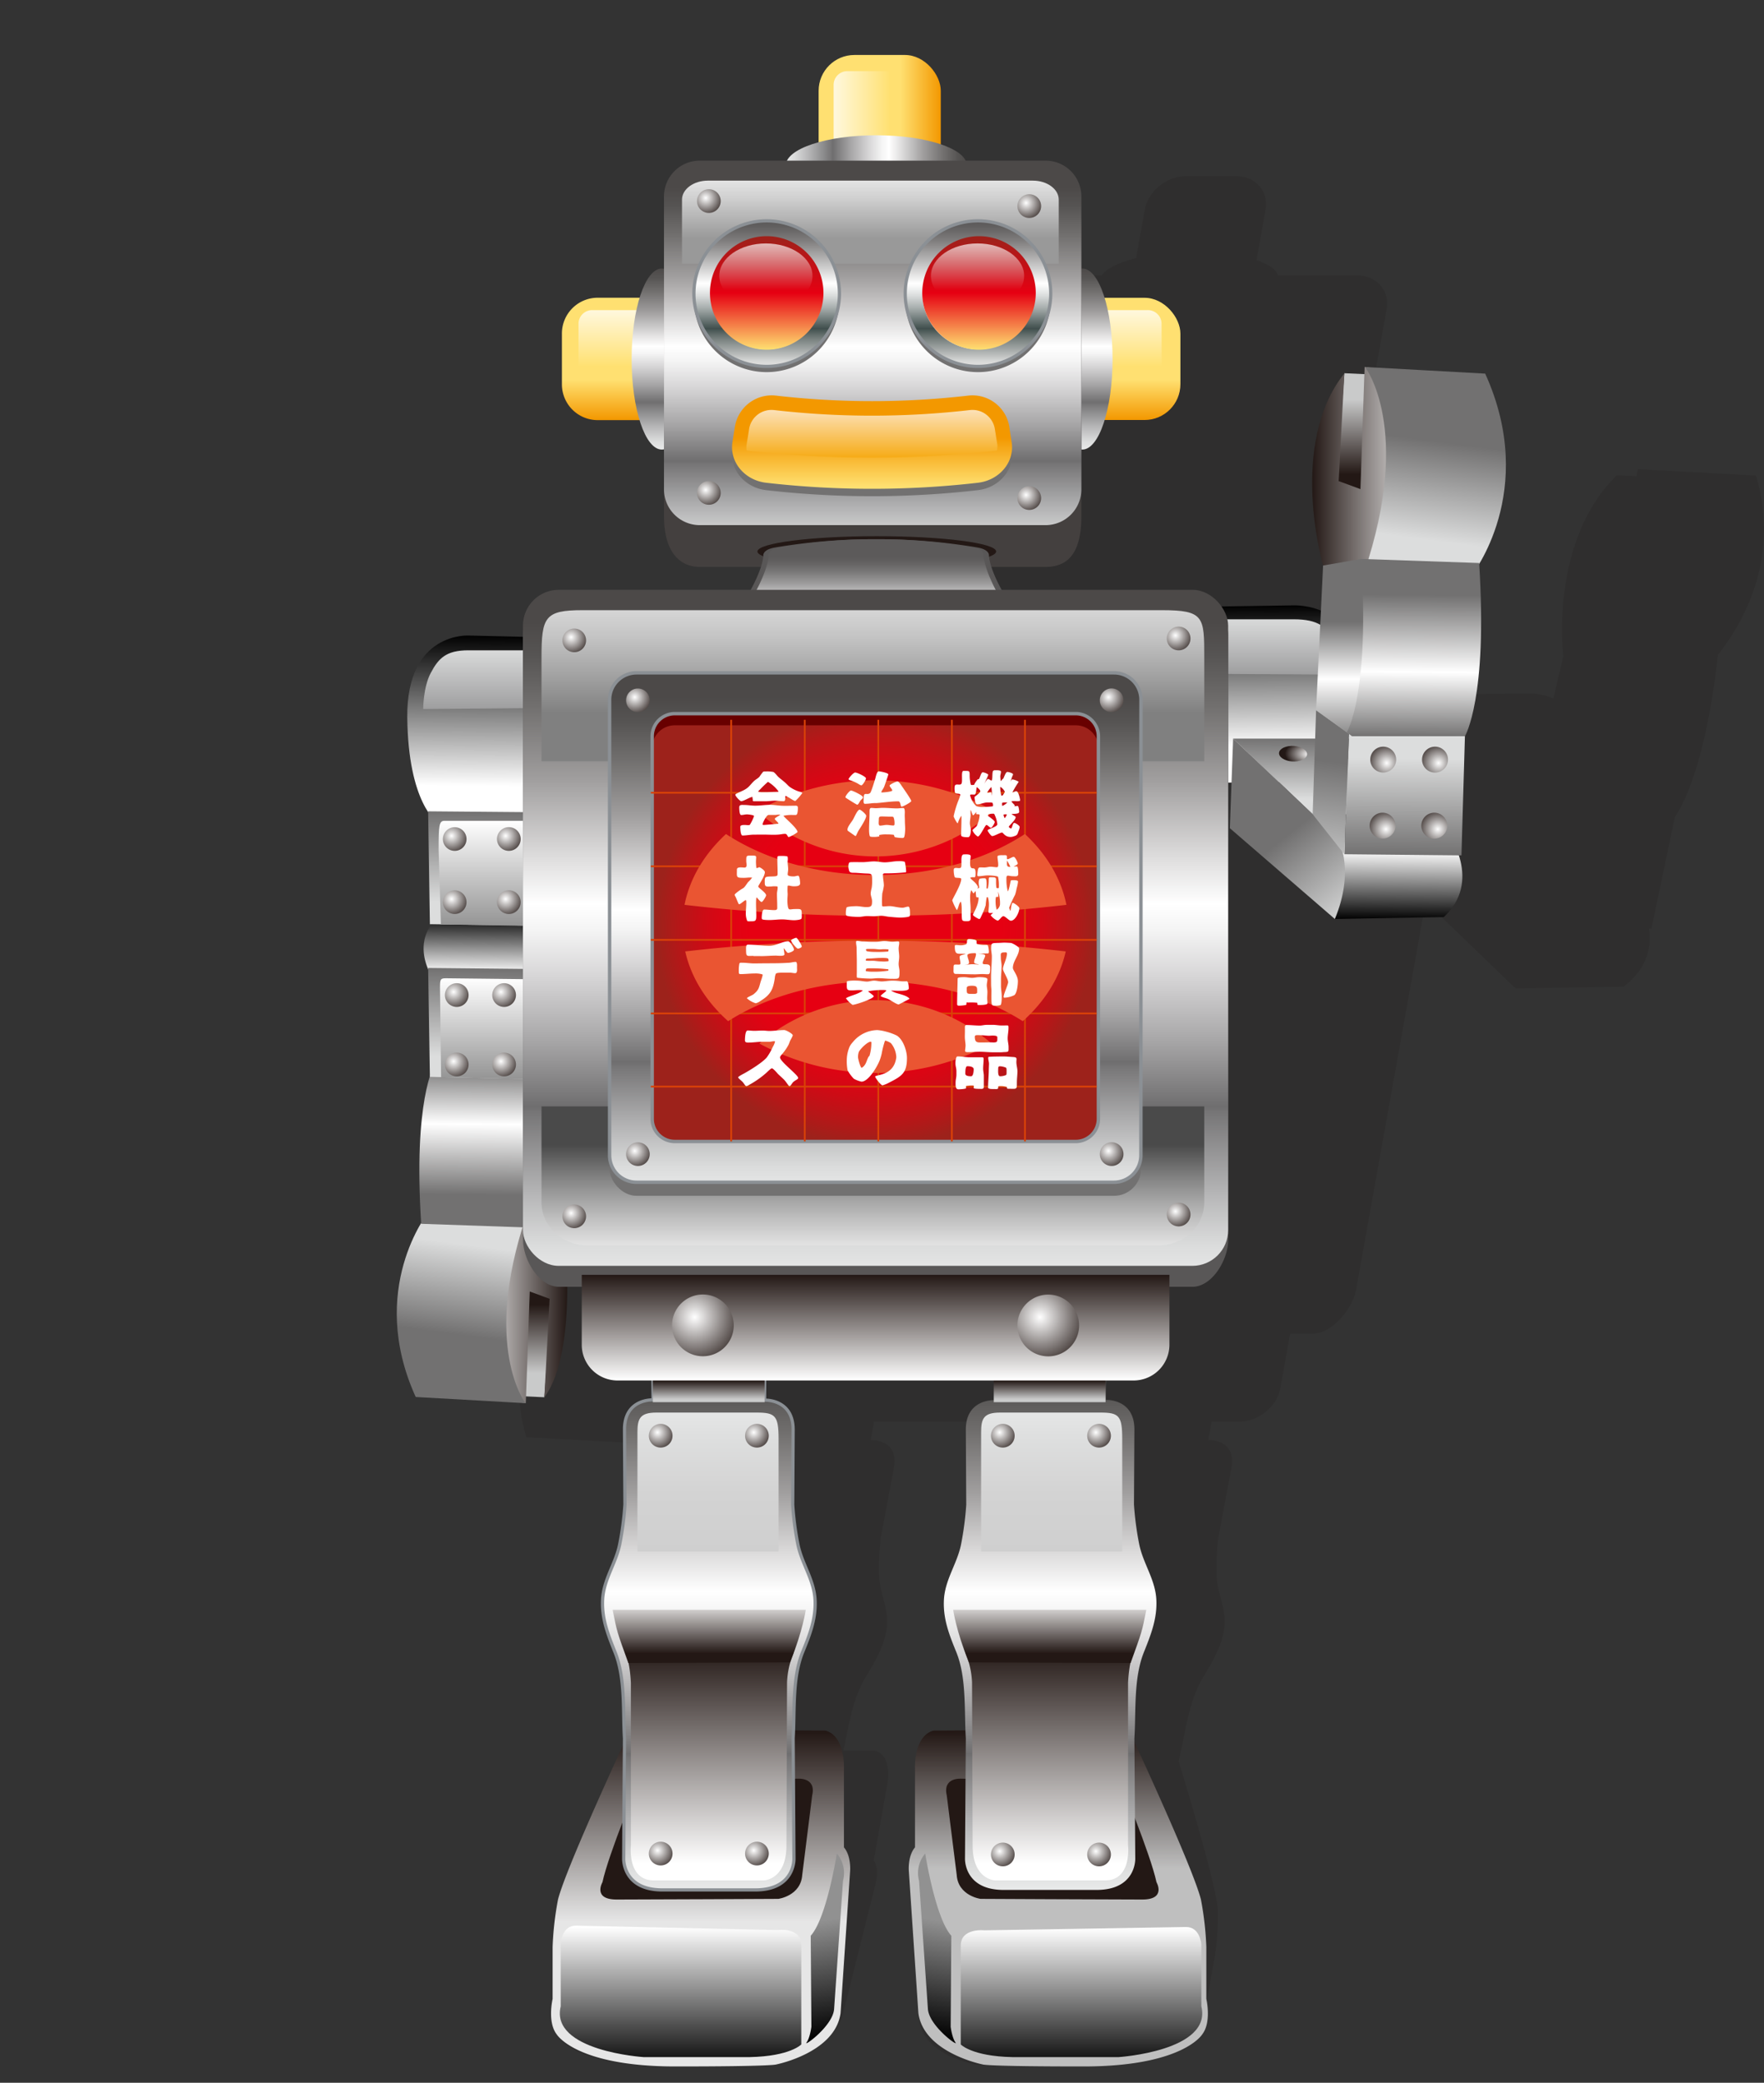 <svg xmlns="http://www.w3.org/2000/svg" xmlns:xlink="http://www.w3.org/1999/xlink" viewBox="0 0 533.43 629.59"><rect x="0" y="0" width="533.43" height="629.59" fill="#333333" stroke="none"/><defs><style>.cls-1{fill:#0e0304;opacity:0.1;}.cls-2{fill:url(#linear-gradient);}.cls-3{fill:url(#linear-gradient-2);}.cls-4{fill:url(#linear-gradient-3);}.cls-5{fill:url(#linear-gradient-4);}.cls-6{fill:url(#radial-gradient);}.cls-7{fill:url(#radial-gradient-2);}.cls-8{fill:url(#radial-gradient-3);}.cls-9{fill:url(#radial-gradient-4);}.cls-10{fill:url(#linear-gradient-5);}.cls-11{fill:url(#linear-gradient-6);}.cls-12{fill:url(#linear-gradient-7);}.cls-13{fill:url(#linear-gradient-8);}.cls-14{fill:url(#linear-gradient-9);}.cls-15{fill:url(#radial-gradient-5);}.cls-16{fill:url(#radial-gradient-6);}.cls-17{fill:url(#radial-gradient-7);}.cls-18{fill:url(#radial-gradient-8);}.cls-19{fill:url(#linear-gradient-10);}.cls-20{fill:url(#linear-gradient-11);}.cls-21{fill:url(#linear-gradient-12);}.cls-22{fill:url(#linear-gradient-13);}.cls-23{fill:url(#linear-gradient-14);}.cls-24{fill:url(#linear-gradient-15);}.cls-25{fill:url(#linear-gradient-16);}.cls-26{fill:url(#linear-gradient-17);}.cls-27{fill:url(#linear-gradient-18);}.cls-28{fill:url(#linear-gradient-19);}.cls-29{fill:url(#linear-gradient-20);}.cls-30{fill:url(#linear-gradient-21);}.cls-31{fill:url(#linear-gradient-22);}.cls-32{fill:url(#linear-gradient-23);}.cls-33{fill:url(#radial-gradient-9);}.cls-34{fill:url(#radial-gradient-10);}.cls-35{fill:url(#radial-gradient-11);}.cls-36{fill:url(#radial-gradient-12);}.cls-37{fill:url(#radial-gradient-13);}.cls-38{fill:url(#radial-gradient-14);}.cls-39{fill:url(#radial-gradient-15);}.cls-40{fill:url(#radial-gradient-16);}.cls-111,.cls-41{fill:none;}.cls-42{fill:url(#linear-gradient-24);}.cls-43{fill:url(#linear-gradient-25);}.cls-44{fill:url(#linear-gradient-26);}.cls-45{fill:url(#linear-gradient-27);}.cls-46{fill:url(#linear-gradient-28);}.cls-47{fill:url(#linear-gradient-29);}.cls-48{fill:url(#linear-gradient-30);}.cls-49{fill:#231815;}.cls-50{fill:url(#linear-gradient-31);}.cls-51{fill:url(#linear-gradient-32);}.cls-52{fill:url(#linear-gradient-33);}.cls-53{fill:url(#linear-gradient-34);}.cls-104,.cls-111,.cls-54,.cls-68,.cls-71{stroke:#8b9095;}.cls-54,.cls-68,.cls-71{stroke-width:0.97px;}.cls-54{fill:url(#linear-gradient-35);}.cls-55{fill:url(#linear-gradient-36);}.cls-56{fill:url(#linear-gradient-37);}.cls-57{fill:url(#linear-gradient-38);}.cls-58{fill:url(#linear-gradient-39);}.cls-59{fill:url(#linear-gradient-40);}.cls-60{fill:#595757;}.cls-61{fill:url(#linear-gradient-41);}.cls-62{fill:url(#linear-gradient-42);}.cls-63{fill:url(#linear-gradient-43);}.cls-64{fill:#44403f;}.cls-65{fill:url(#linear-gradient-44);}.cls-66{fill:url(#linear-gradient-45);}.cls-67{fill:#727171;}.cls-68{fill:url(#linear-gradient-46);}.cls-69{fill:#fff;}.cls-70{fill:url(#linear-gradient-47);}.cls-71{fill:url(#linear-gradient-48);}.cls-72{fill:url(#linear-gradient-49);}.cls-73{fill:url(#linear-gradient-50);}.cls-74{fill:url(#linear-gradient-51);}.cls-75{fill:url(#linear-gradient-52);}.cls-76{fill:url(#linear-gradient-53);}.cls-77{fill:url(#linear-gradient-54);}.cls-78{fill:url(#linear-gradient-55);}.cls-79{fill:url(#radial-gradient-17);}.cls-80{fill:url(#radial-gradient-18);}.cls-81{fill:url(#radial-gradient-19);}.cls-82{fill:url(#radial-gradient-20);}.cls-83{fill:url(#radial-gradient-21);}.cls-84{fill:url(#radial-gradient-22);}.cls-85{fill:url(#radial-gradient-23);}.cls-86{fill:url(#radial-gradient-24);}.cls-87{fill:url(#radial-gradient-25);}.cls-88{fill:url(#radial-gradient-26);}.cls-89{fill:url(#radial-gradient-27);}.cls-90{fill:url(#radial-gradient-28);}.cls-91{fill:url(#radial-gradient-29);}.cls-92{fill:url(#radial-gradient-30);}.cls-93{fill:url(#radial-gradient-31);}.cls-94{fill:url(#radial-gradient-32);}.cls-95{fill:url(#radial-gradient-33);}.cls-96{fill:url(#radial-gradient-34);}.cls-97{fill:url(#linear-gradient-56);}.cls-98{fill:url(#linear-gradient-57);}.cls-99{fill:url(#linear-gradient-58);}.cls-100{fill:url(#linear-gradient-59);}.cls-101{fill:url(#linear-gradient-60);}.cls-102{fill:url(#linear-gradient-61);}.cls-103{fill:url(#linear-gradient-62);}.cls-104,.cls-111{stroke-width:1.03px;}.cls-104{fill:url(#linear-gradient-63);}.cls-105{fill:url(#radial-gradient-35);}.cls-106{fill:url(#radial-gradient-36);}.cls-107{fill:url(#radial-gradient-37);}.cls-108{fill:url(#radial-gradient-38);}.cls-109{fill:url(#radial-gradient-39);}.cls-110{fill:#680000;}.cls-112{fill:#da4207;}.cls-113{fill:#ea5532;}</style><linearGradient id="linear-gradient" x1="-78.98" y1="234.26" x2="-78.56" y2="191.33" gradientTransform="matrix(-1, 0, 0, 1, 305.84, -8.48)" gradientUnits="userSpaceOnUse"><stop offset="0" stop-color="#fff"/><stop offset="1"/></linearGradient><linearGradient id="linear-gradient-2" x1="-74.99" y1="212.41" x2="-74.99" y2="195.69" gradientTransform="matrix(-1, 0, 0, 1, 305.84, -8.48)" gradientUnits="userSpaceOnUse"><stop offset="0" stop-color="#9e9e9f"/><stop offset="1" stop-color="#d9dada"/></linearGradient><linearGradient id="linear-gradient-3" x1="403.08" y1="241.6" x2="403.26" y2="223.13" gradientUnits="userSpaceOnUse"><stop offset="0" stop-color="#dcdddd"/><stop offset="1" stop-color="#727171"/></linearGradient><linearGradient id="linear-gradient-4" x1="410.08" y1="277.52" x2="389.86" y2="252.02" xlink:href="#linear-gradient-3"/><radialGradient id="radial-gradient" cx="-177.64" cy="890.6" r="5.51" gradientTransform="matrix(-1.28, 0.19, -0.41, -0.72, 533.73, 902.99)" gradientUnits="userSpaceOnUse"><stop offset="0" stop-color="#fff"/><stop offset="1" stop-color="#231815"/></radialGradient><radialGradient id="radial-gradient-2" cx="-188.54" cy="888.65" r="5.51" xlink:href="#radial-gradient"/><radialGradient id="radial-gradient-3" cx="-180.06" cy="871.97" r="5.51" xlink:href="#radial-gradient"/><radialGradient id="radial-gradient-4" cx="-190.97" cy="870.02" r="5.51" xlink:href="#radial-gradient"/><linearGradient id="linear-gradient-5" x1="-108.41" y1="935.3" x2="-108.41" y2="912.68" gradientTransform="translate(305.84 1056.1) rotate(180)" gradientUnits="userSpaceOnUse"><stop offset="0" stop-color="#c9caca"/><stop offset="1" stop-color="#231815"/></linearGradient><linearGradient id="linear-gradient-6" x1="-125.65" y1="913.93" x2="-90.96" y2="913.93" gradientTransform="translate(305.84 1056.1) rotate(180)" xlink:href="#radial-gradient"/><linearGradient id="linear-gradient-7" x1="-123.62" y1="893.16" x2="-127.5" y2="922.8" gradientTransform="translate(305.84 1056.1) rotate(180)" xlink:href="#linear-gradient-3"/><linearGradient id="linear-gradient-8" x1="-117.24" y1="798.98" x2="-117.04" y2="778.01" gradientTransform="translate(305.84 1056.1) rotate(180)" xlink:href="#linear-gradient"/><linearGradient id="linear-gradient-9" x1="-119.03" y1="826.86" x2="-118.75" y2="797.56" gradientTransform="translate(305.84 1056.1) rotate(180)" xlink:href="#linear-gradient-3"/><radialGradient id="radial-gradient-5" cx="-128.94" cy="805.47" r="6.82" gradientTransform="translate(305.84 1056.1) rotate(180)" xlink:href="#radial-gradient"/><radialGradient id="radial-gradient-6" cx="-113.27" cy="805.47" r="6.82" gradientTransform="translate(305.84 1056.1) rotate(180)" xlink:href="#radial-gradient"/><radialGradient id="radial-gradient-7" cx="-129.16" cy="825.44" r="6.82" gradientTransform="translate(305.84 1056.1) rotate(180)" xlink:href="#radial-gradient"/><radialGradient id="radial-gradient-8" cx="-113.49" cy="825.44" r="6.82" gradientTransform="translate(305.84 1056.1) rotate(180)" xlink:href="#radial-gradient"/><linearGradient id="linear-gradient-10" x1="398.41" y1="269.27" x2="402.98" y2="230.31" xlink:href="#linear-gradient-3"/><linearGradient id="linear-gradient-11" x1="407.9" y1="225.55" x2="407.9" y2="188.01" gradientUnits="userSpaceOnUse"><stop offset="0" stop-color="#727171"/><stop offset="0.54" stop-color="#fff"/><stop offset="1" stop-color="#727171"/></linearGradient><linearGradient id="linear-gradient-12" x1="-122.01" y1="876.27" x2="-121.59" y2="833.16" gradientTransform="translate(305.84 1056.1) rotate(180)" xlink:href="#linear-gradient-11"/><linearGradient id="linear-gradient-13" x1="157.57" y1="415.08" x2="157.57" y2="394.4" gradientTransform="matrix(1, 0, 0, 1, 0, 0)" xlink:href="#linear-gradient-5"/><linearGradient id="linear-gradient-14" x1="141.81" y1="395.55" x2="171.56" y2="395.55" gradientTransform="matrix(1, 0, 0, 1, 0, 0)" xlink:href="#radial-gradient"/><linearGradient id="linear-gradient-15" x1="143.67" y1="376.57" x2="140.12" y2="403.66" xlink:href="#linear-gradient-3"/><linearGradient id="linear-gradient-16" x1="144.41" y1="361.12" x2="144.79" y2="321.73" xlink:href="#linear-gradient-11"/><linearGradient id="linear-gradient-17" x1="143.76" y1="237.58" x2="144.2" y2="191.92" gradientTransform="matrix(1, 0, 0, 1, 0, 0)" xlink:href="#linear-gradient"/><linearGradient id="linear-gradient-18" x1="144.02" y1="294.27" x2="144.19" y2="276.58" gradientTransform="matrix(1, 0, 0, 1, 0, 0)" xlink:href="#linear-gradient"/><linearGradient id="linear-gradient-19" x1="145.44" y1="272.8" x2="145.71" y2="245.23" xlink:href="#linear-gradient-3"/><linearGradient id="linear-gradient-20" x1="147.16" y1="248.12" x2="147.16" y2="279.91" gradientUnits="userSpaceOnUse"><stop offset="0" stop-color="#fff"/><stop offset="1" stop-color="#949494"/></linearGradient><linearGradient id="linear-gradient-21" x1="145.64" y1="319.4" x2="145.9" y2="292.63" xlink:href="#linear-gradient-3"/><linearGradient id="linear-gradient-22" x1="147.73" y1="295.72" x2="147.73" y2="326.27" xlink:href="#linear-gradient-20"/><linearGradient id="linear-gradient-23" x1="147.41" y1="214.34" x2="147.41" y2="196.59" gradientTransform="matrix(1, 0, 0, 1, 0, 0)" xlink:href="#linear-gradient-2"/><radialGradient id="radial-gradient-9" cx="136.55" cy="252.67" r="6.24" gradientTransform="matrix(1, 0, 0, 1, 0, 0)" xlink:href="#radial-gradient"/><radialGradient id="radial-gradient-10" cx="136.55" cy="271.75" r="6.24" gradientTransform="matrix(1, 0, 0, 1, 0, 0)" xlink:href="#radial-gradient"/><radialGradient id="radial-gradient-11" cx="152.91" cy="252.67" r="6.24" gradientTransform="matrix(1, 0, 0, 1, 0, 0)" xlink:href="#radial-gradient"/><radialGradient id="radial-gradient-12" cx="152.91" cy="271.75" r="6.24" gradientTransform="matrix(1, 0, 0, 1, 0, 0)" xlink:href="#radial-gradient"/><radialGradient id="radial-gradient-13" cx="137.16" cy="299.85" r="6.23" gradientTransform="matrix(1, 0, 0, 1, 0, 0)" xlink:href="#radial-gradient"/><radialGradient id="radial-gradient-14" cx="137.16" cy="320.84" r="6.24" gradientTransform="matrix(1, 0, 0, 1, 0, 0)" xlink:href="#radial-gradient"/><radialGradient id="radial-gradient-15" cx="151.48" cy="299.85" r="6.24" gradientTransform="matrix(1, 0, 0, 1, 0, 0)" xlink:href="#radial-gradient"/><radialGradient id="radial-gradient-16" cx="151.48" cy="320.84" r="6.24" gradientTransform="matrix(1, 0, 0, 1, 0, 0)" xlink:href="#radial-gradient"/><linearGradient id="linear-gradient-24" x1="-91.09" y1="388.22" x2="-54.16" y2="388.22" gradientTransform="translate(589.4 181.11) rotate(90)" gradientUnits="userSpaceOnUse"><stop offset="0" stop-color="#ffe071"/><stop offset="0.67" stop-color="#ffe071"/><stop offset="1" stop-color="#f39800"/></linearGradient><linearGradient id="linear-gradient-25" x1="247.55" y1="47.87" x2="284.5" y2="47.87" gradientTransform="matrix(1, 0, 0, 1, 0, 0)" xlink:href="#linear-gradient-24"/><linearGradient id="linear-gradient-26" x1="268.83" y1="35.21" x2="252.07" y2="35.21" gradientUnits="userSpaceOnUse"><stop offset="0" stop-color="#ffe173"/><stop offset="1" stop-color="#fff8de"/></linearGradient><linearGradient id="linear-gradient-27" x1="-91.09" y1="263.7" x2="-54.16" y2="263.7" xlink:href="#linear-gradient-24"/><linearGradient id="linear-gradient-28" x1="263.11" y1="110.49" x2="263.11" y2="93.74" xlink:href="#linear-gradient-26"/><linearGradient id="linear-gradient-29" x1="-135.17" y1="405.35" x2="-135.17" y2="350.61" gradientTransform="translate(642.95 185.19) rotate(90)" gradientUnits="userSpaceOnUse"><stop offset="0" stop-color="#eceaea"/><stop offset="0" stop-color="#e9eaea"/><stop offset="0.05" stop-color="#dadbdb"/><stop offset="0.13" stop-color="#b4b4b5"/><stop offset="0.25" stop-color="#777677"/><stop offset="0.26" stop-color="#6f6e6f"/><stop offset="0.36" stop-color="#a7a6a7"/><stop offset="0.46" stop-color="#d7d6d7"/><stop offset="0.53" stop-color="#f4f4f4"/><stop offset="0.57" stop-color="#fff"/><stop offset="0.64" stop-color="#dedddd"/><stop offset="0.76" stop-color="#a09e9e"/><stop offset="0.87" stop-color="#72706f"/><stop offset="0.95" stop-color="#565453"/><stop offset="1" stop-color="#4c4948"/></linearGradient><linearGradient id="linear-gradient-30" x1="-47.93" y1="580.91" x2="-47.93" y2="523.54" gradientTransform="matrix(-1, 0, 0, 1, 272.1, 0)" gradientUnits="userSpaceOnUse"><stop offset="0.28" stop-color="#bfbfbf"/><stop offset="1" stop-color="#231815"/></linearGradient><linearGradient id="linear-gradient-31" x1="317.55" y1="571.41" x2="317.55" y2="413.04" gradientTransform="matrix(1, 0, 0, 1, 0, 0)" xlink:href="#linear-gradient-29"/><linearGradient id="linear-gradient-32" x1="-45.23" y1="563.3" x2="-45.23" y2="498.07" gradientTransform="matrix(-1, 0, 0, 1, 272.1, 0)" xlink:href="#radial-gradient"/><linearGradient id="linear-gradient-33" x1="-45.34" y1="483.11" x2="-45.34" y2="499.82" gradientTransform="matrix(-1, 0, 0, 1, 272.1, 0)" xlink:href="#radial-gradient"/><linearGradient id="linear-gradient-34" x1="211.87" y1="580.91" x2="211.87" y2="523.54" gradientUnits="userSpaceOnUse"><stop offset="0" stop-color="#e6e6e6"/><stop offset="1" stop-color="#231815"/></linearGradient><linearGradient id="linear-gradient-35" x1="214.35" y1="571.41" x2="214.35" y2="413.04" gradientTransform="matrix(1, 0, 0, 1, 0, 0)" xlink:href="#linear-gradient-29"/><linearGradient id="linear-gradient-36" x1="214.57" y1="563.3" x2="214.57" y2="498.07" gradientTransform="matrix(1, 0, 0, 1, 0, 0)" xlink:href="#radial-gradient"/><linearGradient id="linear-gradient-37" x1="247.86" y1="580.69" x2="253.22" y2="615.43" gradientUnits="userSpaceOnUse"><stop offset="0" stop-color="#919191"/><stop offset="1"/></linearGradient><linearGradient id="linear-gradient-38" x1="214.46" y1="483.11" x2="214.46" y2="499.82" gradientTransform="matrix(1, 0, 0, 1, 0, 0)" xlink:href="#radial-gradient"/><linearGradient id="linear-gradient-39" x1="214.32" y1="422.94" x2="214.32" y2="417.36" gradientTransform="matrix(1, 0, 0, 1, 0, 0)" xlink:href="#linear-gradient-5"/><linearGradient id="linear-gradient-40" x1="317.41" y1="422.94" x2="317.41" y2="417.36" gradientTransform="matrix(1, 0, 0, 1, 0, 0)" xlink:href="#linear-gradient-5"/><linearGradient id="linear-gradient-41" x1="264.77" y1="417.3" x2="264.77" y2="385.37" gradientTransform="matrix(1, 0, 0, 1, 0, 0)" xlink:href="#radial-gradient"/><linearGradient id="linear-gradient-42" x1="200.09" y1="135.9" x2="200.09" y2="81.17" gradientTransform="matrix(1, 0, 0, 1, 0, 0)" xlink:href="#linear-gradient-29"/><linearGradient id="linear-gradient-43" x1="65.79" y1="692.24" x2="65.79" y2="746.97" gradientTransform="translate(393.09 828.14) rotate(180)" xlink:href="#linear-gradient-29"/><linearGradient id="linear-gradient-44" x1="263.88" y1="168.34" x2="263.88" y2="56.75" gradientTransform="matrix(1, 0, 0, 1, 0, 0)" xlink:href="#linear-gradient-29"/><linearGradient id="linear-gradient-45" x1="263.2" y1="53.52" x2="263.2" y2="71.95" gradientUnits="userSpaceOnUse"><stop offset="0" stop-color="#e8e8e8"/><stop offset="0.34" stop-color="#d0d0d0"/><stop offset="1" stop-color="#999"/></linearGradient><linearGradient id="linear-gradient-46" x1="295.78" y1="110.8" x2="295.78" y2="66.72" gradientUnits="userSpaceOnUse"><stop offset="0" stop-color="#eceaea"/><stop offset="0" stop-color="#e4e3e2"/><stop offset="0.04" stop-color="#d5d6d5"/><stop offset="0.1" stop-color="#aeb2b1"/><stop offset="0.2" stop-color="#707a78"/><stop offset="0.26" stop-color="#404f4d"/><stop offset="0.31" stop-color="#64706f"/><stop offset="0.4" stop-color="#a6adac"/><stop offset="0.48" stop-color="#d6d9d9"/><stop offset="0.54" stop-color="#f4f5f5"/><stop offset="0.57" stop-color="#fff"/><stop offset="0.61" stop-color="#ececec"/><stop offset="0.75" stop-color="#aeadad"/><stop offset="0.86" stop-color="#807e7e"/><stop offset="0.95" stop-color="#646262"/><stop offset="1" stop-color="#595757"/></linearGradient><linearGradient id="linear-gradient-47" x1="264.95" y1="180.54" x2="264.95" y2="162.99" gradientUnits="userSpaceOnUse"><stop offset="0" stop-color="#d1d1d2"/><stop offset="0" stop-color="#d1d1d2"/><stop offset="0.23" stop-color="#9f9e9e"/><stop offset="0.43" stop-color="#7a7979"/><stop offset="0.59" stop-color="#646262"/><stop offset="0.69" stop-color="#5c5a5a"/></linearGradient><linearGradient id="linear-gradient-48" x1="231.88" y1="110.8" x2="231.88" y2="66.72" xlink:href="#linear-gradient-46"/><linearGradient id="linear-gradient-49" x1="263.71" y1="147.03" x2="263.71" y2="132.32" gradientUnits="userSpaceOnUse"><stop offset="0" stop-color="#ffe071"/><stop offset="1" stop-color="#f39800"/></linearGradient><linearGradient id="linear-gradient-50" x1="263.71" y1="123.92" x2="263.71" y2="138.36" gradientUnits="userSpaceOnUse"><stop offset="0" stop-color="#fce1b8"/><stop offset="1" stop-color="#f6ab16"/></linearGradient><linearGradient id="linear-gradient-51" x1="264.77" y1="386.02" x2="264.77" y2="188.08" gradientTransform="matrix(1, 0, 0, 1, 0, 0)" xlink:href="#linear-gradient-29"/><linearGradient id="linear-gradient-52" x1="263.96" y1="173.53" x2="263.96" y2="215.52" gradientUnits="userSpaceOnUse"><stop offset="0" stop-color="#e8e8e8"/><stop offset="0.17" stop-color="#dedede"/><stop offset="0.46" stop-color="#c3c3c3"/><stop offset="0.82" stop-color="#979797"/><stop offset="1" stop-color="gray"/></linearGradient><linearGradient id="linear-gradient-53" x1="263.96" y1="380.68" x2="263.96" y2="346.05" gradientUnits="userSpaceOnUse"><stop offset="0" stop-color="#ededed"/><stop offset="0.13" stop-color="#e1e1e1"/><stop offset="0.36" stop-color="#bfbfbf"/><stop offset="0.67" stop-color="#8a8a8a"/><stop offset="1" stop-color="#4a4a4a"/></linearGradient><linearGradient id="linear-gradient-54" x1="318.02" y1="427.05" x2="318.02" y2="469" gradientUnits="userSpaceOnUse"><stop offset="0" stop-color="#e5e6e6"/><stop offset="0.17" stop-color="#dedfdf"/><stop offset="0.58" stop-color="#d3d3d3"/><stop offset="1" stop-color="#cfcfcf"/></linearGradient><linearGradient id="linear-gradient-55" x1="214.1" y1="427.05" x2="214.1" y2="469" xlink:href="#linear-gradient-54"/><radialGradient id="radial-gradient-17" cx="210.06" cy="398.16" r="16.27" gradientTransform="matrix(1, 0, 0, 1, 0, 0)" xlink:href="#radial-gradient"/><radialGradient id="radial-gradient-18" cx="314.5" cy="398.16" r="16.27" gradientTransform="matrix(1, 0, 0, 1, 0, 0)" xlink:href="#radial-gradient"/><radialGradient id="radial-gradient-19" cx="213.4" cy="59.83" r="6.24" gradientTransform="matrix(1, 0, 0, 1, 0, 0)" xlink:href="#radial-gradient"/><radialGradient id="radial-gradient-20" cx="310.29" cy="61.35" r="6.24" gradientTransform="matrix(1, 0, 0, 1, 0, 0)" xlink:href="#radial-gradient"/><radialGradient id="radial-gradient-21" cx="213.4" cy="148.09" r="6.24" gradientTransform="matrix(1, 0, 0, 1, 0, 0)" xlink:href="#radial-gradient"/><radialGradient id="radial-gradient-22" cx="355.46" cy="192.07" r="6.24" gradientTransform="matrix(1, 0, 0, 1, 0, 0)" xlink:href="#radial-gradient"/><radialGradient id="radial-gradient-23" cx="172.7" cy="192.62" r="6.24" gradientTransform="matrix(1, 0, 0, 1, 0, 0)" xlink:href="#radial-gradient"/><radialGradient id="radial-gradient-24" cx="355.46" cy="366.18" r="6.24" gradientTransform="matrix(1, 0, 0, 1, 0, 0)" xlink:href="#radial-gradient"/><radialGradient id="radial-gradient-25" cx="172.7" cy="366.72" r="6.24" gradientTransform="matrix(1, 0, 0, 1, 0, 0)" xlink:href="#radial-gradient"/><radialGradient id="radial-gradient-26" cx="198.83" cy="433" r="6.24" gradientTransform="matrix(1, 0, 0, 1, 0, 0)" xlink:href="#radial-gradient"/><radialGradient id="radial-gradient-27" cx="227.93" cy="433" r="6.24" gradientTransform="matrix(1, 0, 0, 1, 0, 0)" xlink:href="#radial-gradient"/><radialGradient id="radial-gradient-28" cx="198.83" cy="559.36" r="6.24" gradientTransform="matrix(1, 0, 0, 1, 0, 0)" xlink:href="#radial-gradient"/><radialGradient id="radial-gradient-29" cx="227.93" cy="559.36" r="6.24" gradientTransform="matrix(1, 0, 0, 1, 0, 0)" xlink:href="#radial-gradient"/><radialGradient id="radial-gradient-30" cx="302.29" cy="433" r="6.24" gradientTransform="matrix(1, 0, 0, 1, 0, 0)" xlink:href="#radial-gradient"/><radialGradient id="radial-gradient-31" cx="331.39" cy="433" r="6.24" gradientTransform="matrix(1, 0, 0, 1, 0, 0)" xlink:href="#radial-gradient"/><radialGradient id="radial-gradient-32" cx="302.29" cy="559.63" r="6.24" gradientTransform="matrix(1, 0, 0, 1, 0, 0)" xlink:href="#radial-gradient"/><radialGradient id="radial-gradient-33" cx="331.39" cy="559.63" r="6.24" gradientTransform="matrix(1, 0, 0, 1, 0, 0)" xlink:href="#radial-gradient"/><radialGradient id="radial-gradient-34" cx="310.29" cy="149.61" r="6.24" gradientTransform="matrix(1, 0, 0, 1, 0, 0)" xlink:href="#radial-gradient"/><linearGradient id="linear-gradient-56" x1="398.62" y1="567.52" x2="432.93" y2="567.52" gradientTransform="translate(-335.68 504.32) rotate(-90)" gradientUnits="userSpaceOnUse"><stop offset="0" stop-color="#ffe071"/><stop offset="0.5" stop-color="#e60012"/><stop offset="1" stop-color="#9d221b"/></linearGradient><linearGradient id="linear-gradient-57" x1="398.62" y1="631.73" x2="432.93" y2="631.73" xlink:href="#linear-gradient-56"/><linearGradient id="linear-gradient-58" x1="205.82" y1="582.41" x2="205.82" y2="625.73" gradientTransform="matrix(1, 0, 0, 1, 0, 0)" xlink:href="#linear-gradient"/><linearGradient id="linear-gradient-59" x1="162.17" y1="580.69" x2="167.53" y2="615.43" gradientTransform="matrix(-1, 0, 0, 1, 447.15, 0)" xlink:href="#linear-gradient-37"/><linearGradient id="linear-gradient-60" x1="120.13" y1="582.77" x2="120.13" y2="625.69" gradientTransform="matrix(-1, 0, 0, 1, 447.15, 0)" xlink:href="#linear-gradient"/><linearGradient id="linear-gradient-61" x1="295.6" y1="87.67" x2="295.6" y2="67.22" gradientUnits="userSpaceOnUse"><stop offset="0" stop-color="#fff" stop-opacity="0"/><stop offset="1" stop-color="#fff"/></linearGradient><linearGradient id="linear-gradient-62" x1="231.6" y1="87.67" x2="231.6" y2="67.22" xlink:href="#linear-gradient-61"/><linearGradient id="linear-gradient-63" x1="264.68" y1="359.92" x2="264.68" y2="210.77" gradientTransform="matrix(1, 0, 0, 1, 0, 0)" xlink:href="#linear-gradient-29"/><radialGradient id="radial-gradient-35" cx="264.68" cy="280.39" r="66.08" gradientUnits="userSpaceOnUse"><stop offset="0.57" stop-color="#e60012"/><stop offset="0.66" stop-color="#e00313"/><stop offset="0.77" stop-color="#d00a15"/><stop offset="0.9" stop-color="#b51718"/><stop offset="1" stop-color="#9d221b"/></radialGradient><radialGradient id="radial-gradient-36" cx="191.95" cy="347.91" r="6.24" gradientTransform="matrix(1, 0, 0, 1, 0, 0)" xlink:href="#radial-gradient"/><radialGradient id="radial-gradient-37" cx="335.2" cy="347.91" r="6.24" gradientTransform="matrix(1, 0, 0, 1, 0, 0)" xlink:href="#radial-gradient"/><radialGradient id="radial-gradient-38" cx="335.2" cy="210.74" r="6.24" gradientTransform="matrix(1, 0, 0, 1, 0, 0)" xlink:href="#radial-gradient"/><radialGradient id="radial-gradient-39" cx="191.95" cy="210.74" r="6.24" gradientTransform="matrix(1, 0, 0, 1, 0, 0)" xlink:href="#radial-gradient"/></defs><g id="レイヤー_2" data-name="レイヤー 2"><g id="デザイン"><path class="cls-1" d="M531,143.76l-35.58-1.92,0,0-.12,0-.46,2.1-5.92-.26c-20.56,20.09-16.17,54.63-16.17,54.63l-3,12.79a20.55,20.55,0,0,0-8.06-1.47l-21.12.3a8.76,8.76,0,0,0-8.17-4.73H375.43a33,33,0,0,1-1.87-6.5h16.17c5.9,0,11.23-3,13.27-14.36l1.37-7.67,2-11.33a1.84,1.84,0,0,0,.33,0c2.64,0,5.6-3.24,8.18-8.4h11.94c5.91,0,11.51-4.55,12.52-10.17L442,132.42c1-5.61-3-10.16-8.87-10.16h-12c-.74-5.11-2.53-8.32-5.16-8.32l-.33,0,2.3-12.82,1.37-7.68c1-5.61-3-10.16-8.86-10.16H386.52c-.58-1.79-2.95-3.4-6.56-4.64l2.73-15.22c1-5.61-3-10.16-8.87-10.16H358.69c-5.91,0-11.51,4.55-12.52,10.16l-2.62,14.61c-5.19,1.3-9,3.15-10.44,5.25h-26c-5.9,0-11.51,4.55-12.51,10.16l-1.38,7.68L290.88,114a3.1,3.1,0,0,0-.69-.08c-2.63,0-5.57,3.21-8.14,8.32H269.57c-5.91,0-11.51,4.55-12.52,10.16l-2.58,14.38c-1,5.62,3,10.17,8.87,10.17H275.8c.73,5.16,2.52,8.4,5.17,8.4a4.17,4.17,0,0,0,.71-.08l-2,11.38-1.38,7.67c-1.82,10.18,2.22,14.36,8.12,14.36h18.28a50.16,50.16,0,0,1-4.21,6.5h-57.4c-5.91,0-11.51,4.55-12.52,10.16l-.5,2.82-.07.37-16.06-.35s-18.51-1.24-22.63,23.23c-.15.88-.28,1.73-.4,2.56,0,.26-.07.51-.1.77-.08.57-.15,1.13-.21,1.67,0,.28-.07.55-.1.82-.05.53-.1,1.05-.14,1.56,0,.23,0,.47-.06.69-.06.71-.1,1.4-.13,2.07a1.93,1.93,0,0,0,0,.24c0,.59-.05,1.16-.05,1.71,0,.23,0,.44,0,.67,0,.4,0,.79,0,1.17,0,.23,0,.46,0,.68,0,.38,0,.74,0,1.09l0,.59q0,.76.12,1.47c0,.15,0,.29.05.44l.12,1c0,.19.06.38.08.58s.09.5.13.74.07.38.1.56.09.45.14.67.08.34.11.51.16.59.23.87.1.37.16.54.11.37.17.54.1.31.15.45.11.3.16.44.11.28.16.41.11.26.16.39.11.25.17.36.16.35.24.51l.07.15-5.19,31.83a20.17,20.17,0,0,0-2,3.54,12.93,12.93,0,0,0-1.19,3.84,10.6,10.6,0,0,0,.29,5.1c0,.12,0,.23.09.35l-.39,2.39-4.57,28a57.82,57.82,0,0,0-2.93,7l0,0c-.32.92-.65,1.9-1,3l0,.1c-.1.33-.21.67-.31,1a2.17,2.17,0,0,0-.07.24c-.31,1.05-.63,2.16-.94,3.34,0,.14-.08.29-.11.43-.3,1.15-.6,2.36-.9,3.64,0,.19-.09.39-.13.58L173,364c0,.18-.08.36-.11.53-.16.73-.32,1.48-.47,2.25-.06.25-.1.5-.15.75l-.24,1.25c-.05.29-.11.59-.16.89-.13.66-.25,1.34-.36,2-.07.37-.13.74-.2,1.12s-.13.82-.2,1.24l-.18,1.21c-.07.39-.13.79-.19,1.2-.11.72-.21,1.47-.32,2.22,0,.37-.09.74-.14,1.11-.08.54-.15,1.09-.22,1.64,0,.36-.09.72-.14,1.09-.1.84-.2,1.7-.29,2.57-.35.43-.72.91-1.1,1.42l0,0c-.19.24-.37.49-.56.75l-.11.16c-.52.72-1.07,1.52-1.63,2.38l-.31.47-.42.67-.36.6c-.14.22-.27.44-.4.67l-.45.78c-.15.27-.31.54-.46.83s-.39.71-.58,1.07c-.1.21-.21.42-.32.63l-.45.9c-.1.22-.21.45-.32.67s-.31.67-.45,1-.19.41-.28.62c-.23.53-.46,1.07-.68,1.63l-.18.47c-.16.43-.33.86-.48,1.29l-.24.68c-.14.4-.27.8-.4,1.21-.07.23-.15.46-.21.69-.15.48-.29,1-.43,1.48,0,.15-.09.29-.13.45-.17.64-.32,1.29-.47,1.95,0,.21-.09.42-.13.63-.1.47-.2,1-.28,1.44,0,.25-.09.5-.14.75-.08.49-.15,1-.22,1.48l-.09.68c-.09.72-.16,1.44-.22,2.18,0,.1,0,.21,0,.31,0,.64-.08,1.29-.1,1.94,0,.25,0,.51,0,.76,0,.53,0,1.06,0,1.6,0,.27,0,.53,0,.8,0,.61,0,1.22.09,1.84,0,.18,0,.36,0,.55.06.8.14,1.6.24,2.42,0,.21.07.42.09.64.09.61.19,1.23.29,1.85,0,.28.11.57.16.85.12.6.24,1.19.38,1.8.07.26.12.53.19.79.21.86.43,1.72.69,2.59l32.52,1.76h.1l.41-1.92,5.42.24c6.74-6.94,10.47-20.25,12.5-31.38h4.31l-2.95,16.45c-1,5.61,3,10.16,8.87,10.16H230.9l-1,5.56c-.62,0-8.45-.06-10,8.37l-3.69,21.32a93.25,93.25,0,0,1-3.58,11.32c-2.18,5.58-6.66,10-8,15.91-1.22,5.4-.09,10,1.09,14.84,1.78,7.36-.68,16.63-1.58,24.47l-.17.9c-6.53,9.81-24.3,36.79-27.87,44.67a93.35,93.35,0,0,0-4.06,13.57l-2.65,14.74s-2.81,6.59-.58,10.08c0,0,4.08,9.11,33.86,9.11s30.29-.58,30.29-.58,18.14-3.3,21.78-14.54l10.09-40.33s1.17-4.27-.61-6.79l4-22.5s2-9.11-3.6-10.66l-9.56-.06c1.57-7.28,2.68-15.45,6.65-22.08,2.94-4.89,5.7-9.44,6.42-14.84.78-5.88-2.11-10.33-2.28-15.91a81.26,81.26,0,0,1,.46-11.32l4-21.32c1.58-8.78-7-8.37-7-8.37l1-5.56h68.48l-1,5.56a9.73,9.73,0,0,0-9.86,8.37l-3.69,21.32a93.25,93.25,0,0,1-3.58,11.32c-2.18,5.58-6.67,10-8,15.91-1.22,5.4-.1,10,1.08,14.84,1.6,6.63-.22,14.8-1.26,22.08l-9.58.06c-6.2,1.55-7.42,10.66-7.42,10.66l-4,22.5c-2.7,2.52-3.06,6.79-3.06,6.79l-4.38,40.33c-.38,11.24,16.57,14.54,16.57,14.54s.3.58,30.08.58,37.14-9.11,37.14-9.11c3.47-3.49,3-10.08,3-10.08l2.65-14.74a83.4,83.4,0,0,0,.8-13.57c-.74-7.88-8.84-34.85-11.85-44.67l.16-.9c1.91-7.84,2.78-17.11,7.2-24.47,2.93-4.89,5.69-9.44,6.41-14.84.78-5.88-2.11-10.33-2.29-15.91a82.85,82.85,0,0,1,.47-11.32l4-21.32c1.58-8.78-7-8.37-7-8.37l1-5.56h8.28c5.9,0,11.51-4.55,12.52-10.16l2.94-16.45H397c5.91,0,12.07-7.68,13.08-13.3l.5-2.81L433.36,260h1l-2.83,13,26.78,25.79,32.65-.54c7.7-5.86,8.43-12.71,7.65-17.53h.78l7.11-33.85s8.77-10.75,13-48.94C525.67,190.24,538.84,170,531,143.76Z"/><path class="cls-2" d="M357.74,183.5,391,183s20.73-1.24,20.44,23.3-9.95,29.94-9.95,29.94l-43.42.47L357.79,185Z"/><path class="cls-3" d="M355.46,203.63l50.73.31s0-6.17-2.47-10.21c-2.57-4.2-5.06-6.52-12.46-6.52h-28.8c-3.87,0-7,1.76-7,3.94Z"/><polygon class="cls-4" points="433.4 246.14 396.95 246.14 372.9 223.27 409.35 223.27 433.4 246.14"/><polygon class="cls-5" points="403.66 277.8 416.58 264.74 372.9 223.27 371.9 250.35 403.66 277.8"/><path class="cls-6" d="M395.05,227.24c.72,1.26-.5,2.54-2.73,2.87s-4.62-.43-5.34-1.69.5-2.54,2.72-2.87S394.32,226,395.05,227.24Z"/><path class="cls-7" d="M409.8,226.6c.72,1.26-.5,2.55-2.73,2.87s-4.62-.42-5.34-1.68.5-2.54,2.73-2.87S409.08,225.35,409.8,226.6Z"/><path class="cls-8" d="M405.87,240.23c.72,1.25-.5,2.54-2.73,2.86s-4.62-.42-5.34-1.68.5-2.54,2.72-2.87S405.14,239,405.87,240.23Z"/><path class="cls-9" d="M420.62,239.59c.72,1.26-.5,2.54-2.73,2.87s-4.62-.43-5.34-1.69.5-2.54,2.72-2.87S419.9,238.33,420.62,239.59Z"/><polygon class="cls-10" points="404.03 147.24 406.54 112.82 424.2 113.63 424.46 149.43 404.03 147.24"/><path class="cls-11" d="M400.1,171s-10.71-36.75,6.44-58.13l-1.74,32.56,6.59,2.42,1.27-36.94s17.24,2.76,18.36,3.71-.1,58.91-.1,58.91Z"/><path class="cls-12" d="M445,173.94s20.31-25.36,4.12-61l-36.34-2s14.45,18.52-.23,62Z"/><path class="cls-13" d="M403.66,277.8l32.93-.58c11.8-10.94,1.37-25.17,1.37-25.17L405,254.54S409.62,263.43,403.66,277.8Z"/><polygon class="cls-14" points="441.94 258.57 442.99 222.55 407.97 221.79 406.53 258.22 441.94 258.57"/><path class="cls-15" d="M437.65,249.58a3.92,3.92,0,1,1-3.92-3.91A3.92,3.92,0,0,1,437.65,249.58Z"/><path class="cls-16" d="M422,249.58a3.91,3.91,0,1,1-3.91-3.91A3.91,3.91,0,0,1,422,249.58Z"/><path class="cls-17" d="M437.87,229.62a3.92,3.92,0,1,1-3.92-3.91A3.91,3.91,0,0,1,437.87,229.62Z"/><path class="cls-18" d="M422.19,229.62a3.91,3.91,0,1,1-3.9-3.91A3.91,3.91,0,0,1,422.19,229.62Z"/><polygon class="cls-19" points="396.95 246.14 397.98 214.69 407.97 221.79 406.53 258.22 396.95 246.14"/><polygon class="cls-20" points="397.98 214.69 408.89 222.55 417.82 193.5 411.6 168.96 400.1 170.95 397.98 214.69"/><path class="cls-21" d="M407.3,221.32s7-11.48,4.3-52.36l35.69,1.23c2.66,40.87-4.3,52.36-4.3,52.36h-34.1"/><polygon class="cls-22" points="166.9 390.91 164.61 422.37 148.47 421.63 148.23 388.92 166.9 390.91"/><path class="cls-23" d="M170.5,369.24s4.76,39-5.89,53.13l1.59-29.76-6-2.21L159,424.16s-15.75-2.52-16.77-3.39.09-53.84.09-53.84Z"/><path class="cls-24" d="M129.47,366.52s-18.56,23.17-3.76,55.77l33.2,1.87s-13.2-16.93.22-56.64Z"/><path class="cls-25" d="M131.29,322.09s-6.36,10.49-3.92,47.85L160,371.07l2.47-49Z"/><path class="cls-26" d="M164.77,192.65l-22.94-.53s-18.94-1.31-18.67,24.73,9.09,31.78,9.09,31.78l32.21.5.26-54.91Z"/><path class="cls-27" d="M132.88,298.56s-10.77-12,0-22l27.1.26v20.25Z"/><polygon class="cls-28" points="129.47 245.25 130 279.37 161.61 279.81 161.56 245.52 129.47 245.25"/><path class="cls-29" d="M161.68,279.91l-28.35-.48-.69-22.49c0-7.56.14-8.82,1.8-8.82h25.38c1.85,0,1.86,1.26,1.86,8.82Z"/><polygon class="cls-30" points="129.47 292.6 130 325.52 162.01 326.21 161.83 292.92 129.47 292.6"/><path class="cls-31" d="M162.39,326.27l-29-.68-.34-27.08c0-2.5.14-2.79,1.79-2.79L160,296c1.85,0,2.15,1,2.15,8.58Z"/><path class="cls-32" d="M166.86,214l-38.89.33s0-6.55,2.25-10.83c2.35-4.46,4.63-6.92,11.39-6.92h18.84c3.54,0,6.41,1.87,6.41,4.17Z"/><path class="cls-33" d="M133.93,253.62a3.57,3.57,0,1,1,3.57,3.58A3.57,3.57,0,0,1,133.93,253.62Z"/><path class="cls-34" d="M133.93,272.7a3.57,3.57,0,1,1,3.57,3.58A3.57,3.57,0,0,1,133.93,272.7Z"/><path class="cls-35" d="M150.29,253.62a3.58,3.58,0,1,1,3.58,3.58A3.58,3.58,0,0,1,150.29,253.62Z"/><path class="cls-36" d="M150.29,272.7a3.58,3.58,0,1,1,3.58,3.58A3.57,3.57,0,0,1,150.29,272.7Z"/><path class="cls-37" d="M134.54,300.8a3.58,3.58,0,1,1,3.57,3.57A3.57,3.57,0,0,1,134.54,300.8Z"/><path class="cls-38" d="M134.54,321.79a3.58,3.58,0,1,1,3.57,3.57A3.57,3.57,0,0,1,134.54,321.79Z"/><path class="cls-39" d="M148.86,300.8a3.58,3.58,0,1,1,3.57,3.57A3.57,3.57,0,0,1,148.86,300.8Z"/><path class="cls-40" d="M148.86,321.79a3.58,3.58,0,1,1,3.57,3.57A3.57,3.57,0,0,1,148.86,321.79Z"/><path class="cls-41" d="M170.5,369.24l-10.38-.85,2.34-46.3H162l-.15-29.17H160V279.79l1.62,0,0-30.73,2.89,0,.26-56.48-22.89-.53s-18.94-1.31-18.67,24.73c.17,16.34,3.7,24.69,6.31,28.64l.53,33.88s-3.9,7-.52,13.61l.5,32.41c-1.71,5.43-4.29,18.35-2.63,44.31-4.4,7.4-13.21,27.11-1.64,52.59l33.2,1.87h.1l.08-2,5.52.25C175.26,408.23,170.5,369.24,170.5,369.24Z"/><path class="cls-42" d="M180.74,90h40.88a10.82,10.82,0,0,1,10.82,10.82v15.31A10.81,10.81,0,0,1,221.62,127H180.74a10.82,10.82,0,0,1-10.82-10.82v-15.3A10.82,10.82,0,0,1,180.74,90Z"/><rect class="cls-43" x="247.55" y="16.62" width="36.94" height="62.51" rx="10.82"/><path class="cls-44" d="M268.83,21.51v27.4H256.09a4.14,4.14,0,0,1-4-4.24V25.76a4.14,4.14,0,0,1,4-4.25Z"/><rect class="cls-45" x="294.44" y="90.02" width="62.51" height="36.94" rx="10.82"/><path class="cls-46" d="M351.29,110.49H174.94V97.75a4.13,4.13,0,0,1,4.25-4H347a4.13,4.13,0,0,1,4.25,4Z"/><path class="cls-47" d="M265,40.89c-15.11,0-27.37,4.09-27.37,9.13s12.26,9.14,27.37,9.14,27.37-4.09,27.37-9.14S280.08,40.89,265,40.89Z"/><path class="cls-48" d="M341.27,522.73s19.19,41.06,21.87,51.38a94.12,94.12,0,0,1,1.65,14.44v15.68s1.65,7-1.24,10.73c0,0-5.78,9.7-35.9,9.7s-30.53-.62-30.53-.62-17.75-3.51-19.4-15.47l-2.89-42.92s-.42-4.54,1.86-7.22V534.49s-.42-9.7,5.57-11.35Z"/><path class="cls-41" d="M341.27,522.73s19.19,41.06,21.87,51.38a94.12,94.12,0,0,1,1.65,14.44v15.68s1.65,7-1.24,10.73c0,0-5.78,9.7-35.9,9.7s-30.53-.62-30.53-.62-17.75-3.51-19.4-15.47l-2.89-42.92s-.42-4.54,1.86-7.22V534.49s-.42-9.7,5.57-11.35Z"/><path class="cls-49" d="M286.3,542.72l3,24c.41,6.39,7.22,7.28,7.22,7.28s40.23.2,48.91.2c7.35,0,4.29-5.24,4.29-5.24-1.86-8.66-11.07-30.73-11.07-30.73l-47.89-.56S285,537.13,286.3,542.72Z"/><path class="cls-50" d="M285.43,483.78c.27-6.25,4-11,5.19-16.93a93.76,93.76,0,0,0,1.57-12l-.13-22.69c0-9.34,8.61-8.91,8.61-8.91V413h33.76v10.17s8.61-.43,8.61,8.91l-.13,22.69a92,92,0,0,0,1.58,12c1.19,5.94,4.92,10.68,5.19,16.93.25,5.75-1.71,10.59-3.79,15.8-3.13,7.83-2.34,17.7-2.85,26l.26,36.31s.38,9.49-11.7,9.49H303.5c-12.08,0-11.69-9.49-11.69-9.49l.25-36.31c-.51-8.33.28-18.2-2.84-26C287.13,494.37,285.17,489.53,285.43,483.78Z"/><path class="cls-51" d="M293.94,508.57l.18,49.28c0,10.49,6.91,10.58,6.91,10.58h33.22c8.1-.09,6.87-10.63,6.87-10.63V508.74s.21-5.79,1.57-9H292A26.36,26.36,0,0,1,293.94,508.57Z"/><path class="cls-52" d="M346.64,486.62h-58.4s.82,6.19,4.75,15.89l48.9.2C345.29,493.3,345.34,493.28,346.64,486.62Z"/><path class="cls-53" d="M190.63,522.73s-19.19,41.06-21.87,51.38a94.12,94.12,0,0,0-1.65,14.44v15.68s-1.66,7,1.24,10.73c0,0,5.78,9.7,35.9,9.7s30.54-.62,30.54-.62,17.74-3.51,19.39-15.47l2.89-42.92s.41-4.54-1.86-7.22V534.49s.41-9.7-5.57-11.35Z"/><path class="cls-41" d="M190.63,522.73s-19.19,41.06-21.87,51.38a94.12,94.12,0,0,0-1.65,14.44v15.68s-1.66,7,1.24,10.73c0,0,5.78,9.7,35.9,9.7s30.54-.62,30.54-.62,17.74-3.51,19.39-15.47l2.89-42.92s.41-4.54-1.86-7.22V534.49s.41-9.7-5.57-11.35Z"/><path class="cls-49" d="M245.6,542.72l-3,24c-.42,6.39-7.23,7.28-7.23,7.28s-40.23.2-48.9.2c-7.36,0-4.29-5.24-4.29-5.24,1.87-8.66,11.07-30.73,11.07-30.73l47.89-.56S246.92,537.13,245.6,542.72Z"/><path class="cls-54" d="M246.48,483.78c-.28-6.25-4-11-5.2-16.93a92,92,0,0,1-1.57-12l.13-22.69c0-9.34-8.61-8.91-8.61-8.91V413H197.46v10.17s-8.61-.43-8.61,8.91l.14,22.69a92,92,0,0,1-1.58,12c-1.19,5.94-4.92,10.68-5.19,16.93-.26,5.75,1.71,10.59,3.79,15.8,3.13,7.83,2.33,17.7,2.84,26l-.25,36.31s-.39,9.49,11.7,9.49h28.09c12.09,0,11.7-9.49,11.7-9.49l-.25-36.31c.51-8.33-.29-18.2,2.84-26C244.77,494.37,246.73,489.53,246.48,483.78Z"/><path class="cls-55" d="M238,508.57l-.18,49.28c0,10.49-6.92,10.58-6.92,10.58H197.65c-8.11-.09-6.87-10.63-6.87-10.63V508.74s-.21-5.79-1.58-9h50.73A26.36,26.36,0,0,0,238,508.57Z"/><path class="cls-56" d="M253.06,560.28s-3.05,19.5-7.9,24.87l.2,27.51s-.41,3.3-1.45,4.75,7.91-4.93,8.32-10.08l2.69-38.79A9.09,9.09,0,0,0,253.06,560.28Z"/><path class="cls-57" d="M185.26,486.62h58.4s-.83,6.19-4.74,15.89l-48.91.2C186.6,493.3,186.56,493.28,185.26,486.62Z"/><rect class="cls-58" x="197.42" y="414.82" width="33.8" height="9.04"/><path class="cls-41" d="M246.48,483.78c-.28-6.25-4-11-5.2-16.93a92,92,0,0,1-1.57-12l.13-22.69c0-9.34-8.61-8.91-8.61-8.91V413H197.46v10.17s-8.61-.43-8.61,8.91l.14,22.69a92,92,0,0,1-1.58,12c-1.19,5.94-4.92,10.68-5.19,16.93-.26,5.75,1.71,10.59,3.79,15.8,3.13,7.83,2.33,17.7,2.84,26l-.25,36.31s-.39,9.49,11.7,9.49h28.09c12.09,0,11.7-9.49,11.7-9.49l-.25-36.31c.51-8.33-.29-18.2,2.84-26C244.77,494.37,246.73,489.53,246.48,483.78Z"/><rect class="cls-59" x="300.51" y="414.82" width="33.8" height="9.04"/><path class="cls-41" d="M285.43,483.78c.27-6.25,4-11,5.19-16.93a93.76,93.76,0,0,0,1.57-12l-.13-22.69c0-9.34,8.61-8.91,8.61-8.91V413h33.76v10.17s8.61-.43,8.61,8.91l-.13,22.69a92,92,0,0,0,1.58,12c1.19,5.94,4.92,10.68,5.19,16.93.25,5.75-1.71,10.59-3.79,15.8-3.13,7.83-2.34,17.7-2.85,26l.26,36.31s.38,9.49-11.7,9.49H303.5c-12.08,0-11.69-9.49-11.69-9.49l.25-36.31c-.51-8.33.28-18.2-2.84-26C287.13,494.37,285.17,489.53,285.43,483.78Z"/><path class="cls-60" d="M371.4,374.83c0,6-4.85,14.15-10.82,14.15H169c-6,0-10.82-8.18-10.82-14.15V192.1A10.83,10.83,0,0,1,169,181.28H360.58A10.83,10.83,0,0,1,371.4,192.1Z"/><path class="cls-61" d="M175.92,385.37v21.11a10.81,10.81,0,0,0,10.81,10.82H342.81a10.82,10.82,0,0,0,10.82-10.82V385.37Z"/><path class="cls-62" d="M191,108.54c0,15.11,4.09,27.36,9.13,27.36s9.14-12.25,9.14-27.36-4.1-27.37-9.14-27.37S191,93.42,191,108.54Z"/><path class="cls-63" d="M336.44,108.54c0-15.12-4.09-27.37-9.14-27.37s-9.14,12.25-9.14,27.37,4.1,27.36,9.14,27.36S336.44,123.65,336.44,108.54Z"/><path class="cls-64" d="M327,156.09c0,12.07-4.84,15.28-10.81,15.28H211.61c-6,0-10.81-4.45-10.81-15.28V67.55a10.82,10.82,0,0,1,10.81-10.82H316.16A10.82,10.82,0,0,1,327,67.55Z"/><path class="cls-65" d="M211.62,48.56H316.16A10.81,10.81,0,0,1,327,59.38v88.54a10.82,10.82,0,0,1-10.82,10.82H211.61a10.82,10.82,0,0,1-10.82-10.82V59.38A10.82,10.82,0,0,1,211.62,48.56Z"/><path class="cls-66" d="M320.16,79.73H206.24V60.35c0-3.18,3.51-5.75,7.84-5.75h98.24c4.33,0,7.84,2.57,7.84,5.75Z"/><path class="cls-41" d="M217.61,54.88h92.56a9.57,9.57,0,0,1,9.57,9.57v78.39a9.57,9.57,0,0,1-9.57,9.57H217.6a9.57,9.57,0,0,1-9.57-9.57V64.46A9.58,9.58,0,0,1,217.61,54.88Z"/><path class="cls-67" d="M273.74,90.49a22,22,0,1,1,22,22A22,22,0,0,1,273.74,90.49Z"/><path class="cls-68" d="M273.74,88.76a22,22,0,1,1,22,22A22,22,0,0,1,273.74,88.76Z"/><path class="cls-69" d="M278.94,88.76a16.84,16.84,0,1,1,16.84,16.84A16.84,16.84,0,0,1,278.94,88.76Z"/><path class="cls-49" d="M301.23,166.71c0,2.55-16.16,4.63-36.09,4.63s-36.09-2.08-36.09-4.63,16.16-4.63,36.09-4.63S301.23,164.15,301.23,166.71Z"/><path class="cls-60" d="M265.25,180.53l38.52-.68s-4.31-7.06-4.72-11.85c0,0,.41-1.82-3.48-2.5A179,179,0,0,0,265.25,163h-.61a179,179,0,0,0-30.32,2.51c-3.89.68-3.48,2.5-3.48,2.5-.41,4.79-4.71,11.85-4.71,11.85l38.51.68h.61Z"/><path class="cls-70" d="M265.24,180.53l36.69-.68s-4.1-7.06-4.49-11.85c0,0,.39-1.82-3.32-2.5A162.66,162.66,0,0,0,265.24,163h-.59a162.66,162.66,0,0,0-28.88,2.51c-3.72.68-3.32,2.5-3.32,2.5-.4,4.79-4.49,11.85-4.49,11.85l36.69.68h.59Z"/><path class="cls-67" d="M209.84,90.49a22,22,0,1,1,22,22A22,22,0,0,1,209.84,90.49Z"/><path class="cls-71" d="M209.84,88.76a22,22,0,1,1,22,22A22,22,0,0,1,209.84,88.76Z"/><path class="cls-69" d="M215,88.76a16.84,16.84,0,1,1,16.84,16.84A16.84,16.84,0,0,1,215,88.76Z"/><path class="cls-67" d="M305.91,135.85c1,5.89-3.57,11.55-10.21,12.31a280.61,280.61,0,0,1-64,0c-6.63-.76-11.18-6.42-10.2-12.31.25-1.6.5-3.2.76-4.81a11.28,11.28,0,0,1,12.46-9.21,254.09,254.09,0,0,0,58,0A11.3,11.3,0,0,1,305.15,131C305.41,132.65,305.66,134.25,305.91,135.85Z"/><path class="cls-72" d="M305.91,133.62c1,5.89-3.57,11.55-10.21,12.31a280.61,280.61,0,0,1-64,0c-6.63-.76-11.18-6.42-10.2-12.31.25-1.6.5-3.2.76-4.8a11.28,11.28,0,0,1,12.46-9.22,254.09,254.09,0,0,0,58,0,11.29,11.29,0,0,1,12.47,9.22C305.41,130.42,305.66,132,305.91,133.62Z"/><path class="cls-73" d="M301.58,134.34s-.77-4.84-.77-4.84a6.86,6.86,0,0,0-7.63-5.53,259.4,259.4,0,0,1-59,0,6.86,6.86,0,0,0-7.63,5.57s-.29,1.86-.29,1.86l-.47,2.91a5.45,5.45,0,0,0,0,1.89,332.53,332.53,0,0,0,75.68,0A5.28,5.28,0,0,0,301.58,134.34Z"/><rect class="cls-74" x="158.14" y="178.29" width="213.25" height="204.36" rx="10.82"/><path class="cls-75" d="M364.17,230.11H163.75V198.75c0-12.26,1-14.3,12.4-14.3H351.37c12.76,0,12.8,2,12.8,14.3Z"/><path class="cls-76" d="M163.75,334.45H364.17v29c0,7.21-6.18,13-13.8,13H177.56c-7.63,0-13.81-5.83-13.81-13Z"/><path class="cls-77" d="M339.36,469H296.69V433c0-4.08.68-6,5.72-6l30.39,0c5.61,0,6.56,1,6.56,8Z"/><path class="cls-78" d="M235.44,469H192.76V433c0-4.08.69-6,5.72-6l30.39,0c5.61,0,6.57,1,6.57,8Z"/><path class="cls-79" d="M203.22,400.64a9.33,9.33,0,1,1,9.32,9.33A9.32,9.32,0,0,1,203.22,400.64Z"/><path class="cls-80" d="M307.66,400.64A9.33,9.33,0,1,1,317,410,9.32,9.32,0,0,1,307.66,400.64Z"/><path class="cls-81" d="M210.78,60.79a3.58,3.58,0,1,1,3.57,3.57A3.57,3.57,0,0,1,210.78,60.79Z"/><path class="cls-82" d="M307.67,62.31a3.58,3.58,0,1,1,3.57,3.57A3.58,3.58,0,0,1,307.67,62.31Z"/><path class="cls-83" d="M210.78,149a3.58,3.58,0,1,1,3.57,3.58A3.57,3.57,0,0,1,210.78,149Z"/><path class="cls-84" d="M352.84,193a3.58,3.58,0,1,1,3.58,3.58A3.57,3.57,0,0,1,352.84,193Z"/><path class="cls-85" d="M170.08,193.57a3.57,3.57,0,1,1,3.57,3.58A3.57,3.57,0,0,1,170.08,193.57Z"/><path class="cls-86" d="M352.84,367.13a3.58,3.58,0,1,1,3.58,3.58A3.57,3.57,0,0,1,352.84,367.13Z"/><path class="cls-87" d="M170.08,367.68a3.57,3.57,0,1,1,3.57,3.57A3.57,3.57,0,0,1,170.08,367.68Z"/><path class="cls-88" d="M196.21,434a3.58,3.58,0,1,1,3.57,3.58A3.57,3.57,0,0,1,196.21,434Z"/><path class="cls-89" d="M225.31,434a3.58,3.58,0,1,1,3.57,3.58A3.57,3.57,0,0,1,225.31,434Z"/><path class="cls-90" d="M196.21,560.32a3.58,3.58,0,1,1,3.57,3.57A3.57,3.57,0,0,1,196.21,560.32Z"/><path class="cls-91" d="M225.31,560.32a3.58,3.58,0,1,1,3.57,3.57A3.57,3.57,0,0,1,225.31,560.32Z"/><path class="cls-92" d="M299.67,434a3.58,3.58,0,1,1,3.58,3.58A3.58,3.58,0,0,1,299.67,434Z"/><path class="cls-93" d="M328.77,434a3.58,3.58,0,1,1,3.58,3.58A3.57,3.57,0,0,1,328.77,434Z"/><path class="cls-94" d="M299.67,560.59a3.58,3.58,0,1,1,3.58,3.57A3.58,3.58,0,0,1,299.67,560.59Z"/><path class="cls-95" d="M328.77,560.59a3.58,3.58,0,1,1,3.58,3.57A3.58,3.58,0,0,1,328.77,560.59Z"/><path class="cls-96" d="M307.67,150.56a3.58,3.58,0,1,1,3.57,3.58A3.57,3.57,0,0,1,307.67,150.56Z"/><path class="cls-97" d="M231.85,71.39a17.16,17.16,0,1,1-17.16,17.15A17.15,17.15,0,0,1,231.85,71.39Z"/><path class="cls-98" d="M296.05,71.39a17.16,17.16,0,1,1-17.16,17.15A17.16,17.16,0,0,1,296.05,71.39Z"/><path class="cls-99" d="M169.56,606.47v-19s.26-5.37,4.6-5.37l61,1.33s7.15-1,7.15,4.6V618s-3.32,3.58-15.58,3.83H194.59S166.24,620,169.56,606.47Z"/><path class="cls-100" d="M279.78,560.28s3.05,19.5,7.9,24.87l-.2,27.51s.41,3.3,1.45,4.75-7.91-4.93-8.33-10.08l-2.68-38.79A9.09,9.09,0,0,1,279.78,560.28Z"/><path class="cls-101" d="M363.28,606.47V587.88s-.26-5.37-4.6-5.37l-61,1s-7.15-.79-7.15,4.6V618s3.32,3.58,15.58,3.83h32.18S366.6,620,363.28,606.47Z"/><path class="cls-102" d="M309.7,83.39c0,5.41-6.31,9.8-14.09,9.8s-14.1-4.39-14.1-9.8,6.31-9.8,14.1-9.8S309.7,78,309.7,83.39Z"/><path class="cls-103" d="M245.69,83.39c0,5.41-6.3,9.8-14.09,9.8s-14.09-4.39-14.09-9.8,6.31-9.8,14.09-9.8S245.69,78,245.69,83.39Z"/><rect class="cls-67" x="184.34" y="207.48" width="160.69" height="153.99" rx="8.15"/><path class="cls-104" d="M345,349.23a8.15,8.15,0,0,1-8.15,8.15H192.49a8.15,8.15,0,0,1-8.15-8.15V211.55a8.15,8.15,0,0,1,8.15-8.16H336.88a8.15,8.15,0,0,1,8.15,8.16Z"/><path class="cls-105" d="M204.06,215.73H325.31a6.84,6.84,0,0,1,6.84,6.84V338.2a6.85,6.85,0,0,1-6.85,6.85H204.06a6.84,6.84,0,0,1-6.84-6.84V222.58A6.85,6.85,0,0,1,204.06,215.73Z"/><path class="cls-106" d="M189.33,348.87a3.57,3.57,0,1,1,3.57,3.58A3.57,3.57,0,0,1,189.33,348.87Z"/><path class="cls-107" d="M332.58,348.87a3.58,3.58,0,1,1,3.58,3.58A3.58,3.58,0,0,1,332.58,348.87Z"/><path class="cls-108" d="M332.58,211.7a3.58,3.58,0,1,1,3.58,3.57A3.58,3.58,0,0,1,332.58,211.7Z"/><path class="cls-109" d="M189.33,211.7a3.57,3.57,0,1,1,3.57,3.57A3.57,3.57,0,0,1,189.33,211.7Z"/><path class="cls-110" d="M325.31,215.73H204.06a6.85,6.85,0,0,0-6.85,6.85v3.51a6.84,6.84,0,0,1,6.85-6.84H325.31a6.85,6.85,0,0,1,6.85,6.84v-3.51A6.85,6.85,0,0,0,325.31,215.73Z"/><path class="cls-111" d="M204.06,215.73H325.31a6.84,6.84,0,0,1,6.84,6.84V338.2a6.85,6.85,0,0,1-6.85,6.85H204.06a6.84,6.84,0,0,1-6.84-6.84V222.58A6.85,6.85,0,0,1,204.06,215.73Z"/><rect class="cls-112" x="220.85" y="217.58" width="0.51" height="127.45"/><rect class="cls-112" x="243.1" y="217.58" width="0.51" height="127.45"/><rect class="cls-112" x="265.34" y="217.58" width="0.52" height="127.45"/><rect class="cls-112" x="287.58" y="217.58" width="0.52" height="127.45"/><rect class="cls-112" x="309.69" y="217.58" width="0.51" height="127.45"/><rect class="cls-112" x="196.81" y="239.37" width="134.81" height="0.52"/><rect class="cls-112" x="196.81" y="261.61" width="134.81" height="0.52"/><rect class="cls-112" x="196.81" y="283.85" width="134.81" height="0.52"/><rect class="cls-112" x="196.81" y="306.09" width="134.81" height="0.52"/><rect class="cls-112" x="196.81" y="328.2" width="134.81" height="0.52"/><path class="cls-113" d="M322.48,273.52c-1.59-8-6.05-15.39-12.55-21.41-11.71,7.67-27.63,12.4-45.2,12.4s-33.47-4.73-45.19-12.4c-6.5,6-10.95,13.36-12.54,21.41a491.63,491.63,0,0,0,57.73,3.3A491.85,491.85,0,0,0,322.48,273.52Z"/><path class="cls-113" d="M300.5,245.15a73.54,73.54,0,0,0-71.52,0,53.43,53.43,0,0,0,71.52,0Z"/><path class="cls-113" d="M220.19,308.69c11.65-7.43,27.31-12,44.54-12s32.91,4.56,44.55,12c6.61-5.9,11.2-13.13,13-21.09a506.26,506.26,0,0,0-115.07,0C209,295.56,213.59,302.79,220.19,308.69Z"/><path class="cls-113" d="M229.63,315.45a73.78,73.78,0,0,0,70.22,0,53.54,53.54,0,0,0-70.22,0Z"/><path class="cls-69" d="M308,236.42a30.77,30.77,0,0,0-1.86,3.11c.41-.05.81-.36,1.19-.36.61,0,1.14,2.19,1.14,2.7a.35.35,0,0,1-.07.23,3.79,3.79,0,0,1-1.39.05c-.25,0-1-.05-1.16.14a11.65,11.65,0,0,0,1,1.1v0c0,.15-.1.22-.1.32v0c.33,0,.69-.08,1-.08s.45,1.48.45,1.77c0,.74-1.76.57-2.31.7.21.25,1.25.63,1.25.91,0,.9-2.09,2.59-2.09,2.93,0,.15.44.42.57.49h.17c.34-.32.46-1.67.91-1.67s1.66.84,1.66,1.24a4.71,4.71,0,0,1-.33,1.15c-.38,1-.3,1.3-1.42,1.64a3.14,3.14,0,0,1-1,.21c-1.76,0-2.26-1.33-2.58-1.33-.59,0-2.3,1.06-3,1.06-.36,0-1.27-1.33-1.39-1.69l.1-.17c.55-.4,2.85-1,2.85-1.71a8.9,8.9,0,0,0-.95-3.13.68.68,0,0,0-.29-.06,6.33,6.33,0,0,0-1.31.13l-.15.1a.94.94,0,0,0-.15.32l.07.15c.38.27,2,1.39,2,1.79s-.86,1.78-1.16,1.78-1-.87-1.37-.87-1.88,3.51-2.6,3.51a4.24,4.24,0,0,1-1.61-1.88c0-.21,1.06-1,1.27-1.27a9.46,9.46,0,0,0,.89-3.25.56.56,0,0,0,0-.17l-.15-.13c-.27-.08-.57,0-.87-.1a2,2,0,0,1,0-.49.32.32,0,0,0,0-.13c-.19.19-.74,1-.95,1-.31-.26-.48-1.23-.74-1.63a6.93,6.93,0,0,0,0,1.44c0,.88-.23,1.73-.23,2.59,0,.68.28,1.33.28,2s-.07,2.22-.87,2.22c-.42,0-2.05,0-2.05-.57,0-1.67.09-3.36.09-5a5.8,5.8,0,0,0-.05-.93,9.16,9.16,0,0,0-1.05,2.26l-.13,0a9.29,9.29,0,0,1-1.14-2.05,29.71,29.71,0,0,1,1.52-5,10.44,10.44,0,0,0,.51-1.52c0-.53-1.33-.21-1.59-.63a5.09,5.09,0,0,1-.14-1.63c0-1.58,1.62-.34,2.07-1.12s-.24-3.86.63-3.86c1.92,0,1.86-.11,1.86,1.69a12.17,12.17,0,0,0,.34,2.47c.12.14.4.1.54.1a4.43,4.43,0,0,0,.51-.06s0-.09,0-.11a7,7,0,0,1,1.12-1.62l.19.1c.42-.38.7-2.15,1.27-2.15a3.87,3.87,0,0,1,1.62.65l0,.13c0,.32-.93,2.09-1.16,2.7a5.66,5.66,0,0,1,1-1.45l.11,0c.32,0,.82.47,1,.47.51,0,.15-2.41.55-2.92a.81.81,0,0,1,.66-.19c.38,0,1.71-.1,1.71.45s-.23,1-.21,1.46.08.92.15,1.37a2.44,2.44,0,0,0,.5-.59.42.42,0,0,1,.21-.09c.32-.48.72-2.09,1.31-2.09.32,0,1.69.36,1.69.72a1.47,1.47,0,0,1-.19.53,10.41,10.41,0,0,0-.55,1.81c.11-.4.3-.8.57-.8a5.33,5.33,0,0,1,1.88.7Zm-13.24,4.42c.34-.28,1.67-1.19,1.67-1.65s-.82-1.12-1.1-1.25c-.1.38-.12,2.24-.63,2.24l-.53,0c-.17,0-.82-.08-.82.19a6.48,6.48,0,0,0,1.88,3.3,5.68,5.68,0,0,0,2,.27,25.67,25.67,0,0,0,2.9-.19.31.31,0,0,0,.17-.3,1.5,1.5,0,0,0-.19-.78,2.16,2.16,0,0,0-.72-.1h-.8c-1,0-2.07.57-3.11.57-.61,0-.74-1.65-.78-2.14Zm3.87-1.21c.33,0,.69-.15,1.05-.15.17,0,.21.87.28,1a15.05,15.05,0,0,0-.17-2.58,6.57,6.57,0,0,0-1.27,1.71Zm3.84-1.6a9.27,9.27,0,0,0,.34,2.47.37.37,0,0,0,.15,0,.52.52,0,0,0,.17,0,3.77,3.77,0,0,0,.73-1.16,3.51,3.51,0,0,0-1.37-1.5l0,0Zm.55,5.11a1.24,1.24,0,0,0,.08.48,4.45,4.45,0,0,0,1.52-1.05,4.1,4.1,0,0,0-.5,0,3.24,3.24,0,0,0-1,.08l-.11.17Zm1.46,3.08a1,1,0,0,0-.43-.06,1.53,1.53,0,0,0-.59.1,2.72,2.72,0,0,0,.36,1.06A3.26,3.26,0,0,0,304.47,246.22Z"/><path class="cls-69" d="M302.06,268.34a1.54,1.54,0,0,0,0-.3,11.67,11.67,0,0,0-.25-3c-.32-.32-2.62-.42-3.06-.42-1,0-1.91.25-2.83.25-.26,0-.38-.08-.38-.36a7.45,7.45,0,0,1,.08-.93c.21-1.73.38-1.33,2.11-1.35.61,0,1.23-.23,1.84-.23s1.2.15,1.82.15a.78.78,0,0,0,.33-.07,1.48,1.48,0,0,0,.13-.86c0-.76-.21-1.54-.21-2.3,0-.49,1.39-.4,1.73-.4s1-.11,1.1.27-.09.87.17.95c.61-.08,1.45-.72,1.9-.72s1.22,1.63,1.22,2-.93.72-1.24.89a7.6,7.6,0,0,0,.95,0c.46,0,.44,1.95.44,2.28,0,.93-1,.68-1.69.68-.48,0-1-.17-1.48-.17s-.4.8-.4,1.18a13.79,13.79,0,0,0,.42,3.57c.47-.61.79-3.19.95-3.31a.72.72,0,0,1,.38-.07c.36,0,1.76-.1,1.76.43a10.91,10.91,0,0,1-.43,2.09,12.53,12.53,0,0,1-.46,1.88,38.82,38.82,0,0,0-1.79,3.9c0,.15.27.95.38.95l0,0c.15-.4.31-2.4.7-2.4s2,1.16,2,1.6c0,1.16-1.2,3.8-2.57,3.8-.57,0-1.69-1.37-2.26-1.37s-1.21,1.35-1.78,1.35a5.3,5.3,0,0,1-2.05-1.6c0-.22.55-.53.72-.7a5.62,5.62,0,0,0-.82,0c-.3,0-.57,0-.57-.36,0-.7.13-1.42.13-2.11a8.07,8.07,0,0,0-.3-2.31l-.17,0-.19,0a15.68,15.68,0,0,0-.32,2.41,21.73,21.73,0,0,1-1.37,3.4c-.08.21-.32.78-.57.78s-1.92-.95-1.92-1.28,1.73-2.79,1.71-5.18l-.11-.1c-.14,0-.31,0-.46,0l-.13-.12c-.14-.57-.08-1.19-.23-1.76-.21.11-.36.53-.59.7-.3-.27-.42-.72-.74-.95a7.49,7.49,0,0,0-.29,2.45c0,1,.14,2.05.14,3.08v2c0,1.27.26,1.82-1.2,1.82-.34,0-1.08,0-1.29-.3-.42-.61.06-4.16-.46-5.62-.68.62-.68,1.9-1.21,2.58a15.92,15.92,0,0,1-1.39-2.93c0-.45,2.72-4.74,2.72-6.53-.14-.49-1.73-.13-2-.55a7.67,7.67,0,0,1-.28-2.13c0-1.18,1.59-.23,2.14-.72s-.38-4,.93-4c.48,0,2.06-.15,2.06.51s-.18,1.33-.18,2c0,3.21,1.66.3,1.66,3.13,0,2.05-.36.88-1.6,1.41l0,.07c.4.67,1.64,1.22,2.36,2.72l0,.15a2.92,2.92,0,0,0-.23.29,1,1,0,0,0,.57-.19c0-.48-.15-.95-.15-1.41a2.7,2.7,0,0,1,.25-1.31,5.9,5.9,0,0,1,1.52-.15.73.73,0,0,1,.32.09c.42.4.28,2.32.26,2.91a.38.38,0,0,0,.25.11.28.28,0,0,0,.17-.09A10.81,10.81,0,0,0,299,266c0-.21,0-.59.13-.76a1,1,0,0,1,.33-.06c1.93,0,1.74,0,1.74,1.64a10.38,10.38,0,0,0,.12,1.57,1,1,0,0,0,.59.1Zm-.91,2.91a6.48,6.48,0,0,0-.08,1.59,8.19,8.19,0,0,0,.33,2.17,2.25,2.25,0,0,0,1-1.65v-.67a10.42,10.42,0,0,0-.57-3.13c0,.4.08.78.08,1.18a1.35,1.35,0,0,1,0,.28l-.1.1a2.91,2.91,0,0,0-.51,0Zm3.38-11.06c0,1-.3,1.87.89,1.87a.09.09,0,0,0,.08-.08,14.53,14.53,0,0,0-1-1.9Z"/><path class="cls-69" d="M296.46,288.26a6,6,0,0,0-.61,0c.38.06,2.07.08,2.07.59s-.76,1.69-.76,2.28c0,.8,2.26-.27,2.26,1.31,0,2.62-.19,2-2.39,2-.72,0-1.45.08-2.17.08-1.92,0-3.85-.11-5.77-.11-.91,0-.74-.76-.74-1.43,0-1.65,0-1.4,1.5-1.4.3,0,.59,0,.59-.38,0-.65-.25-1.28-.25-1.92s1.29-.67,1.82-.91c-2.3-.25-3.28.6-3.28-2.23,0-.24,0-.49.32-.49.49,0,1,.09,1.46.09a4.64,4.64,0,0,0,1.67-.32c.52-.53-.19-1.56.92-1.56.43,0,2,.12,2.2.52,0,.22,0,.83.11,1a9.84,9.84,0,0,0,2.62.25c.23,0,.54,0,.71.17a6.69,6.69,0,0,1,.3,1.9c0,.61-.3.51-.76.51ZM292.37,303c-.24.1,0,.69-.28.8A13.32,13.32,0,0,1,290,304c-.49,0-.57-.15-.57-.59,0-2.49.12-5,.15-7.48a.52.52,0,0,1,.1-.31c.23-.24,1.56-.24,1.9-.24.78,0,1.56.21,2.35.21s1.45-.21,2.19-.21c.49,0,2.47,0,2.47.62s-.19,1.22-.19,1.83.19,1.31.19,2-.06,1.24-.06,1.88.08,1.05.08,1.58-2.11.51-2.59.51a.64.64,0,0,1-.45-.11,1.23,1.23,0,0,1,0-.27.52.52,0,0,0-.08-.3,16.6,16.6,0,0,0-2.73-.06Zm3.69-11.43c-.42-.21-1.48-.12-1.48-.72,0-.8.55-1.6.55-2.4a.58.58,0,0,0,0-.19.47.47,0,0,0-.38-.13c-.42,0-2.2,0-2.2.63,0,.74.49,1.52.49,2.26,0,.53-.93.57-1.33.7a18.33,18.33,0,0,1,2.09-.25h.51c.57,0,1.12.1,1.69.1Zm-3.72,7.08c0,1.71-.1,1.79,1.63,1.79.38,0,1.52.11,1.52-.46,0-1.52.09-2-1.62-2C293.34,298,292.34,298,292.34,298.65Zm7.35-3.28c0-2.07.24-4.18.24-6.25,0-.8-.22-1.58-.22-2.38,0-1.74.22-1.63,1.88-1.71.74,0,1.5-.09,2.24-.09.15,0,1.76.06,2,.13.49.12,2.36,1.16,2.36,1.65,0,2.07-1.9,3.78-1.9,5.87,0,.69,1.52,2.32,1.52,4,0,1-.25,3.61-1.09,4.24a7.64,7.64,0,0,1-3,.76c-.17,0-.23-.08-.23-.25,0-.87,1.37-3.72,1.37-4.46,0-1-1.57-3.29-1.57-4,0-1,1.21-3.12,1.21-4.64,0-.47-.51-.34-.85-.34-1.28,0-1,.57-1,1.67,0,.8.23,1.58.23,2.38,0,1.38-.19,2.75-.19,4.1v2c0,1,.23,2.09.23,3.15,0,.44,0,2.39-.4,2.64A4.56,4.56,0,0,1,301,304c-.34,0-.78,0-1-.25-.32-.47-.19-3.89-.19-4.06,0-.7-.11-1.41-.11-2.11Z"/><path class="cls-69" d="M292.09,328.38a5.14,5.14,0,0,1,.06.55c-.1.27-2,.36-2.32.36-.95,0-.86-1.27-.86-2.07s.25-1.56.25-2.34v-1.1c0-.81-.3-1.57-.3-2.35,0-.46.07-2.09.64-2.09,1.07,0,2.15.19,3.23.26.8,0,1.58,0,2.38,0H297c.36,0,.45.19.45.53,0,.95-.15,1.92-.15,2.9,0,.73.21,1.47.21,2.21v3.26c0,.78-.64.65-1.25.65-.31,0-1.69,0-1.83-.25a5.8,5.8,0,0,0,.06-.6c0-.19-.36-.16-.49-.16a9.2,9.2,0,0,0-1.81.14Zm8.24-18.58c.65,0,1.31.12,2,.17s1.48,0,2.22,0a.54.54,0,0,1,.34.1c.1.11.08.53.08.7,0,1.06-.25,2.09-.25,3.12,0,.87.27,1.74.27,2.6,0,1.4.13,1.48-1.22,1.54-.38,0-.81.07-1.19.07h-2.13c-1.41,0-2.81-.17-4.22-.17-1.16,0-2.35.13-3.53.13-.27,0-.86,0-.86-.39s.14-1.09.14-1.64-.14-1.37-.19-2.05,0-1.44,0-2.13v-1c0-.42-.08-1,.49-1,1.33,0,2.68.17,4,.17.67,0,1.33-.21,2-.21Zm-8.41,14.78c0,.72,1.23.76,1.75.76.68,0,.77-1.63.77-2.13,0-.81-1.29-.91-1.93-.91S291.92,324.11,291.92,324.58Zm4-11.68c-.35,0-1.14-.08-1.14.44,0,2,.83,1.78,2.6,1.78,1,0,2-.06,3,0,1.33,0,1.21-.36,1.21-1.59,0-.72-2.26-.44-2.45-.44-.78,0-1.57-.15-2.37-.15Zm3.15,8.7c0-.61-.23-1.2-.23-1.79a.41.41,0,0,1,.08-.3c.11-.13,3.85-.15,4.46-.15,1,0,2.07.11,3.08.17,1.23.09.89.51.89,1.52s.32,1.86.32,2.83-.17,2.22-.17,3.34c0,2.22,0,1.9-2.41,1.9a.92.92,0,0,1-.59-.13,1.14,1.14,0,0,0,0-.27v-.13a6.26,6.26,0,0,0-2.13-.27c-.17,0-.47,0-.53.19a2.33,2.33,0,0,1,0,.38c0,.44-.84.31-1.16.31s-1.88.09-1.88-.44c0-1.84.21-3.67.21-5.51Zm5.32,2.07c0-.25,0-.72-.15-.91a4.89,4.89,0,0,0-1.87-.44c-.36,0-.51.21-.51.57,0,.55-.21,2.45.57,2.45a4.53,4.53,0,0,0,1.81-.38c.17-.19.15-.65.15-.91Z"/><path class="cls-69" d="M255.87,241.23c-.08-.06-.21-.17-.21-.27,0-.41,1.25-2,1.69-2s3.59,1.5,3.59,2a.47.47,0,0,1,0,.23c-.17.3-.57.57-.78.87s-.55,1.1-.91,1.2C259.13,243.32,256.19,241.44,255.87,241.23Zm2.07,6.52c.32-.52,1.34-3,2-3,.4,0,2,1.41,2,1.85,0,.95-1.73,3.55-2.3,4.44-.29.49-.48,1-.76,1.52a.28.28,0,0,1-.23.17l-2.22-1.56a.4.4,0,0,1-.15-.34C256.23,249.93,257.48,248.54,257.94,247.75ZM259.63,237a11.65,11.65,0,0,0-2.15-1c-.23-.08-.84-.23-.89-.48.15-.45,1.52-2,2-2,.65,0,3.27,1.27,3.27,1.75s-1,2.14-1.41,2.14A2.78,2.78,0,0,1,259.63,237Zm12.95,6.86c-.38-.42-.23-1.63-.95-1.63-2.2,0-4.33.36-6.51.53-.5,0-1,0-1.54.06a18.51,18.51,0,0,1-2,.17c-.61,0-.42-1.12-.42-1.41,0-2.6.84-1,1.94-1.84.34-.25,1.27-3.38,1.56-4.31.17-.55.47-2.26,1.08-2.26.42,0,2.89.47,2.89.93,0,.11-1.12,3.4-1.29,3.8s-.84,1.36-.84,1.52l.08.11a.91.91,0,0,0,.32,0c.38,0,2.92-.21,2.92-.59s-.81-1.12-.81-1.46,2-1.26,2.39-1.26,1.06,1,1.16,1.18,3,4.22,3,4.75c0,.34-2.49,1.71-2.89,1.67Zm-6.76,8.62a1.07,1.07,0,0,1,.11.33,6.48,6.48,0,0,1-1.88.17,2.71,2.71,0,0,1-.91-.1c-.3-.17-.34-1.67-.34-2,0-1.8.15-3.61.15-5.43,0-.42-.06-1.22.53-1.22.44,0,.91.08,1.35.08.72,0,1.41-.1,2.13-.1,1.44,0,2.87.16,4.31.16.63,0,1.25-.12,1.88-.12s.44,1.77.44,2.11c0,.61.05,1.25.05,1.86,0,.8.08,1.58.08,2.38,0,.43-.08,2.41-.44,2.62a.78.78,0,0,1-.45.09,10.89,10.89,0,0,1-2.15-.23c-.38-.13-.15-.6-.47-.74a15.26,15.26,0,0,0-2.09-.11,9.35,9.35,0,0,0-2.19.17Zm-.1-4c0,.31-.07,1.09.42,1.09.65,0,1.31-.21,2-.21s1.31.17,2,.17c.32,0,.36-.25.36-.5a5.1,5.1,0,0,0-.3-2c-.19-.21-.78-.17-1.05-.17-.85,0-1.71-.06-2.56-.06s-.84.36-.84,1.16Z"/><path class="cls-69" d="M258.89,263.85c-1.18-.07-2,.19-2.19-.93a5.63,5.63,0,0,1-.15-.78c0-.38,0-1.31.4-1.46a2.46,2.46,0,0,1,.66-.06c1.07-.05,2.13,0,3.21,0s2.32-.23,3.5-.23,2.16.28,3.21.28c1.4,0,2.79-.36,4.16-.36a5.68,5.68,0,0,1,1.92.19,16.4,16.4,0,0,1,.41,2.95.53.53,0,0,1-.11.24,55.21,55.21,0,0,1-5.83.31c-.32,0-1.08-.1-1.08.38,0,1.14.28,2.24.28,3.36a16.79,16.79,0,0,1-.47,2.28,26.61,26.61,0,0,0-.08,3.34c0,.27-.06.65.34.65.63,0,1.26-.1,1.9-.1,1.16,0,2.64.48,3.93.48.63,0,1.18-.33,1.77-.33s.51,2.09.51,2.49a.78.78,0,0,1-.09.38c-.19.34-2.32.44-2.74.44-1.14,0-2.47-.15-3.61-.25-.7-.07-1.52-.3-2.24-.3s-1.5.15-2.24.15-1.39-.06-2.09-.06-1.65.25-2.49.25c-.51,0-3.45-.06-3.78-.46a.67.67,0,0,1-.11-.41,6.47,6.47,0,0,1,.19-1.94c.23-.38,2.62-.42,3-.42,1,0,2,.27,3,.27,1.52,0,1.73-.33,1.73-1.77,0-.8-.42-1.61-.42-2.39a8.61,8.61,0,0,1,.29-1.58,11.45,11.45,0,0,0,.15-2.26c0-2.39-.17-2.05-2.37-2.18Z"/><path class="cls-69" d="M256.07,297.21a1.67,1.67,0,0,1,.1-.63,13.51,13.51,0,0,1,3-.15c1,0,2,.27,3,.27.72,0,1.41-.27,2.13-.27s1.52.23,2.3.23c1.08,0,2.16-.23,3.23-.23a17.21,17.21,0,0,1,2.6.19,12.78,12.78,0,0,0,1.75,0c.55,0,.64,1.77.64,2.17,0,.76-2.3.72-2.85.72-.72,0-1.44-.06-2.14-.06a2.75,2.75,0,0,0-.4,0,11,11,0,0,0,1.35.63c1.23.43,3.49.81,4.27,1.84-.13.11-3.23,1.71-3.27,1.71-.7,0-2.58-1.41-3.47-1.75-.38-.15-1.85-.53-2-.8.17-.45,1.54-1.23,1.71-1.67-.09-.19-1.42-.15-1.65-.15a22.23,22.23,0,0,0-3.88.4c.23.23,1.73,1.27,1.73,1.48,0,.78-5.62,2.62-6.42,2.62a8.52,8.52,0,0,1-2-2c1.25-.82,3.91-1.24,5.13-2.38a6.53,6.53,0,0,0-1.47-.09c-.6,0-1.19.09-1.78.09-1.24,0-1.62-.05-1.62-1.34ZM265,284.69c.82,0,1.62-.23,2.45-.23s1.6.21,2.4.21c.57,0,1.12-.09,1.69-.09.3,0,.38.13.38.42,0,.58-.17,1.15-.17,1.72,0,.82.17,1.62.17,2.45s-.17,1.49-.17,2.25.26,1.5.26,2.24c0,2.43-.11,2.22-2.43,2.22-1.35,0-2.68-.19-4-.19-.76,0-1.52.13-2.28.13a39.89,39.89,0,0,1-4.11-.26c-.17-.16-.09-1.31-.09-1.58v-3.17c0-1.39-.06-2.81-.06-4.22,0-.59-.17-1.18-.17-1.78a.85.85,0,0,1,.06-.31.37.37,0,0,1,.3-.09c.57,0,1.12.19,1.69.19.8,0,1.62.09,2.43.09Zm3.65,8.51a.65.65,0,0,0,0-.19,40.11,40.11,0,0,0-5.58-.3,3.62,3.62,0,0,0-1,.07l-.15.12a1.87,1.87,0,0,0-.13.53l.07.13a11,11,0,0,0,2.26.17,26.91,26.91,0,0,0,4.54-.32Zm.08-2.79a2.81,2.81,0,0,0-.12-.59c-.26-.32-1.86-.25-2.3-.25-1.31,0-2.62.19-3.93.19a.76.76,0,0,0-.51.14l-.08.38.1.11c.85.11,1.73,0,2.6.06a20.15,20.15,0,0,0,2.32.19,7.64,7.64,0,0,0,1.84-.1Zm0-3.31-.12-.11a10.84,10.84,0,0,0-2.35,0c-.78,0-1.56-.15-2.32-.15H262.8a3.78,3.78,0,0,0-.82.06l-.11.09c0,.17.07.48.26.55a11.24,11.24,0,0,0,2.28.21,34.56,34.56,0,0,0,4.12-.11l.12-.1,0-.21Z"/><path class="cls-69" d="M270.81,320.76a8.53,8.53,0,0,0,.23-1.14,7.1,7.1,0,0,0-1.61-4.27,4.36,4.36,0,0,0-.93-.51,2.4,2.4,0,0,0-.74-.25s-.1,0-.14,0a27.92,27.92,0,0,0-1,3.91,16,16,0,0,1-.62,2.07c-.69,1.77-3.35,6.4-5.49,6.4a8.57,8.57,0,0,1-2.3-.87,12.09,12.09,0,0,1-1.9-2.55,14.17,14.17,0,0,1-.25-2.88,11,11,0,0,1,.82-4.2,5.34,5.34,0,0,1,.95-1.37,9.79,9.79,0,0,1,7.48-3.72,13.11,13.11,0,0,1,2.55.45,16.59,16.59,0,0,1,3.32,1.2c1.94,1.2,3.08,4.62,3.08,6.82,0,4.39-1.48,5.41-5.17,7.29a10.8,10.8,0,0,1-2.22.95c-.49,0-2.13-2.18-2.24-2.66C264.87,324.87,269.62,325.15,270.81,320.76Zm-7.46-5.87c-1-.05-3.29,2.26-3.65,3.12a4.62,4.62,0,0,0-.23,1.61c0,.48.73,3.16,1.09,3.16.09,0,.38-.25.47-.31,1.07-1,1-2.11,1.75-3.21a.24.24,0,0,0,.13-.05,13.47,13.47,0,0,0,.59-4,.49.49,0,0,0-.09-.31Z"/><path class="cls-69" d="M227.54,241.36a1.48,1.48,0,0,0,0-.46h0c-.7,0-2.64,1.29-3.4,1.29-.4,0-1.77-1.54-1.77-1.9a.38.38,0,0,1,.25-.34c1.29-.7,2.68-1.06,3.78-2.13.55-.55,1-1.14,1.58-1.69s1.23-.83,1.69-1.35a13.92,13.92,0,0,1,1.12-1.5,1.63,1.63,0,0,1,.72-.07,9.59,9.59,0,0,1,2.37.15,1.78,1.78,0,0,1,.31.23c.45.38.79.91,1.23,1.31s1.22,1,1.81,1.5,1,1,1.48,1.4a10.42,10.42,0,0,0,3,1.5,2.18,2.18,0,0,1,.93.38,15.1,15.1,0,0,1-2.13,2.45c-.53,0-2.22-1.34-3-1.53-.17.49.15,1.59-.55,1.59-.87,0-1.75-.15-2.64-.15s-1.82.15-2.72.17c-1.19,0-2.39,0-3.57,0a.73.73,0,0,1-.3-.06c-.17-.17-.08-.47-.08-.68Zm.5,10.94c-1.18,0-2.36.26-3.52.26-.6,0-.66-2.16-.66-2.64,0-.8,1.94-.49,2.35-.49a1.49,1.49,0,0,0,.52-.08,12.6,12.6,0,0,0,1.29-2.66c0-.34-1.79-.51-2.13-.51-.59,0-1.18.19-1.75.19s-.6-1.84-.6-2.34c0-.87.87-.7,1.5-.7,1.12,0,2.22.21,3.32.21,1.52,0,3-.25,4.54-.25,1.16,0,2.32.21,3.46.27s2.5,0,3.74,0c.53,0,1.18-.15,1.18.59,0,.44,0,2.13-.57,2.2a11.44,11.44,0,0,1-1.16,0,10.84,10.84,0,0,0-2.62.25c0,.34,4.25,3.74,4.25,4.94a11.15,11.15,0,0,1-2.7,1.52c-.49-.36-.43-1-1.1-1s-1.35.19-2,.23c-1.48.11-2.94,0-4.41,0Zm3.64-12.84c1,0,2-.08,3-.08.09,0,.76,0,.76-.13a10.85,10.85,0,0,0-3.21-2.91,31.51,31.51,0,0,0-2.28,2.19c-.1.11-.69.62-.69.77a4.14,4.14,0,0,0,1.41.16Zm3.71,9.49c0-.34-1.1-1.12-1.1-1.42s1.4-1,1.67-1.22a1.51,1.51,0,0,0-.48-.05c-.38,0-.76.09-1.14.09-.66,0-1.29,0-1.93,0s-1.79,2.42-1.79,2.76a.58.58,0,0,0,0,.19.83.83,0,0,0,.34.07c.29,0,4.41-.36,4.41-.36Z"/><path class="cls-69" d="M228.93,262.37a1.49,1.49,0,0,0,.65-.23c.45.1,1.71,1,1.71,1.47,0,1.4-2,4-2,4.38s2.38,1.83,2.38,2.66c0,.31-1,2-1.37,2s-1.22-1.18-1.52-1.39c-.3.72-.08,4.24-.08,5.51,0,1.82-.28,1.73-2.29,1.73a.86.86,0,0,1-.44-.1,5.87,5.87,0,0,1-.44-2.18c0-1.14.15-2.26.15-3.4,0-.19,0-.63-.15-.74-.51.13-1.59,1.25-2,1.25-.1,0-.16-.09-.21-.17-.31-.66-.57-1.37-.88-2.05a1.68,1.68,0,0,1-.28-.61.56.56,0,0,1,.17-.3,14,14,0,0,1,2.39-1.71c.53-.31,1.1-1.37,1.54-1.88a6.77,6.77,0,0,0,1.18-1.35c-.21,0-.42,0-.63,0-.59,0-1.21.1-1.8.1-2.51,0-2.17-.14-2.17-2.51,0-.93,1.67-.59,2.28-.59,1,0,.55-1.27.55-1.94,0-1.69,0-1.69,1.54-1.69,1.9,0,1.39.1,1.39,1.88a17.55,17.55,0,0,0,.11,1.79l.08.11Zm13.52,14.32a2.43,2.43,0,0,1-.09,1c-.21.36-1.77.48-2.19.48-1.25,0-2.43-.25-3.66-.25s-2.55.19-3.82.19c-.34,0-2.11,0-2.28-.3a1,1,0,0,1-.07-.46c0-.49.11-2.41.74-2.41,1,0,2,.17,3.07.17s.88-.46.88-1.35c0-1.18-.08-2.37-.08-3.53,0-.65.21-1.29.21-1.94a.91.91,0,0,0-.06-.32,6.58,6.58,0,0,0-1.84,0c-1.27,0-2,.28-2-1.05,0-.41-.08-1.44.26-1.71.51-.43,2.87-.11,3.42-.47.23-.15.21-.53.21-.78,0-1.39-.08-2.81-.08-4.22,0-.91,0-1,.84-1,.25,0,2-.06,2.26.22a3.91,3.91,0,0,1,0,1.41c0,.8.17,1.58.17,2.39,0,.55-.15,1.07-.15,1.6s1.33.57,1.82.57.89-.21,1.35-.21.59,1.9.59,2.32c0,.89-1.24.87-1.94.87s-1.08-.21-1.63-.21a.36.36,0,0,0-.19.08,13.4,13.4,0,0,0,0,2.39c0,.65-.08,1.29-.08,1.92a11.25,11.25,0,0,0,.1,1.65c.24,1.67.59,1.05,2.18,1.05C242.4,274.76,242.45,274.7,242.45,276.69Z"/><path class="cls-69" d="M231.53,291.19c2.26,0,4.56,0,6.82-.15.74,0,1.52-.27,2.24-.27.55,0,.42,1.31.42,1.69,0,.55.19,1.71-.57,1.71-.53,0-1.06-.15-1.58-.15h-2.14c-.4,0-1.86,0-2.09.3a3.45,3.45,0,0,0-.32,1.29c-.5,3.44-1.26,5.06-4.28,6.92a3.9,3.9,0,0,1-1.5.74,6.86,6.86,0,0,1-2.66-1.5c0-.31,1.69-.93,2-1.22,1.69-1.35,1.62-2.07,2.21-4a13.67,13.67,0,0,0,.55-1.81l-.06-.19a7,7,0,0,0-2.37-.28c-1.45,0-2.91.19-4.37.19-.4,0-.42-.38-.42-.69a11,11,0,0,1,.19-2.56c.17-.23.53-.19.78-.19,1.25,0,2.49.21,3.74.21Zm-3.7-2.24c-2,0-2.22.32-2.22-1.73,0-.46-.14-1.67.53-1.67,2.16,0,4.31.34,6.46.34s4.1-1.35,5.73-1.35c.59,0,1.77,2,1.77,2.51s-1.43,1-1.79,1-1-1.14-1.31-1.44c0,.63.21,1.27.21,1.9s-2.11.36-2.56.36c-1.48,0-3,.15-4.43.15C229.42,289,228.63,289,227.83,289Zm11.38-4.68c0-.28,1.31-.79,1.59-.79s1.65,2.2,1.65,2.6-.91.68-1.17.68C240.84,286.76,239.21,284.69,239.21,284.27Z"/><path class="cls-69" d="M239.11,314.27c-.28.47-.42,1.06-.66,1.55a15.2,15.2,0,0,1-2,2.89c-.19.23-.57.63-.57.93,0,1.26,5.49,5.3,5.49,6.21,0,.27-.43.5-.64.63a6,6,0,0,0-.82.57c-.36.27-.74,1.22-1.16,1.27a.52.52,0,0,1-.3-.21c-.44-.55-.8-1.14-1.27-1.65s-1.3-1.2-1.94-1.84c-.1-.1-1.41-1.69-1.84-1.69-.27,0-1.43,1.16-1.62,1.33a28.1,28.1,0,0,1-5.11,3.61,3.5,3.5,0,0,1-.91.45.45.45,0,0,1-.34-.15c-.34-.36-.55-.8-.88-1.14s-.87-.74-1.21-1.14a.34.34,0,0,1-.1-.23c0-.26,1.47-1,1.73-1.14,1.83-1,5.59-3.32,6.9-4.86a17.3,17.3,0,0,0,1.82-3.17,6.15,6.15,0,0,0,.7-1.65.37.37,0,0,0-.24-.1c-.5,0-1,.17-1.5.17s-1.33,0-2,0c-1.46,0-2.91.25-4.37.25-.47,0-1-.06-1-.66s.06-3,.82-3,1.29.1,1.94.1c.87,0,1.73-.08,2.6-.08.67,0,1.37.12,2,.12,1.52,0,3-.27,4.52-.27.55,0,2.59,1.1,2.59,1.62A9,9,0,0,1,239.11,314.27Z"/><rect class="cls-41" width="532.05" height="629.59"/></g></g></svg>